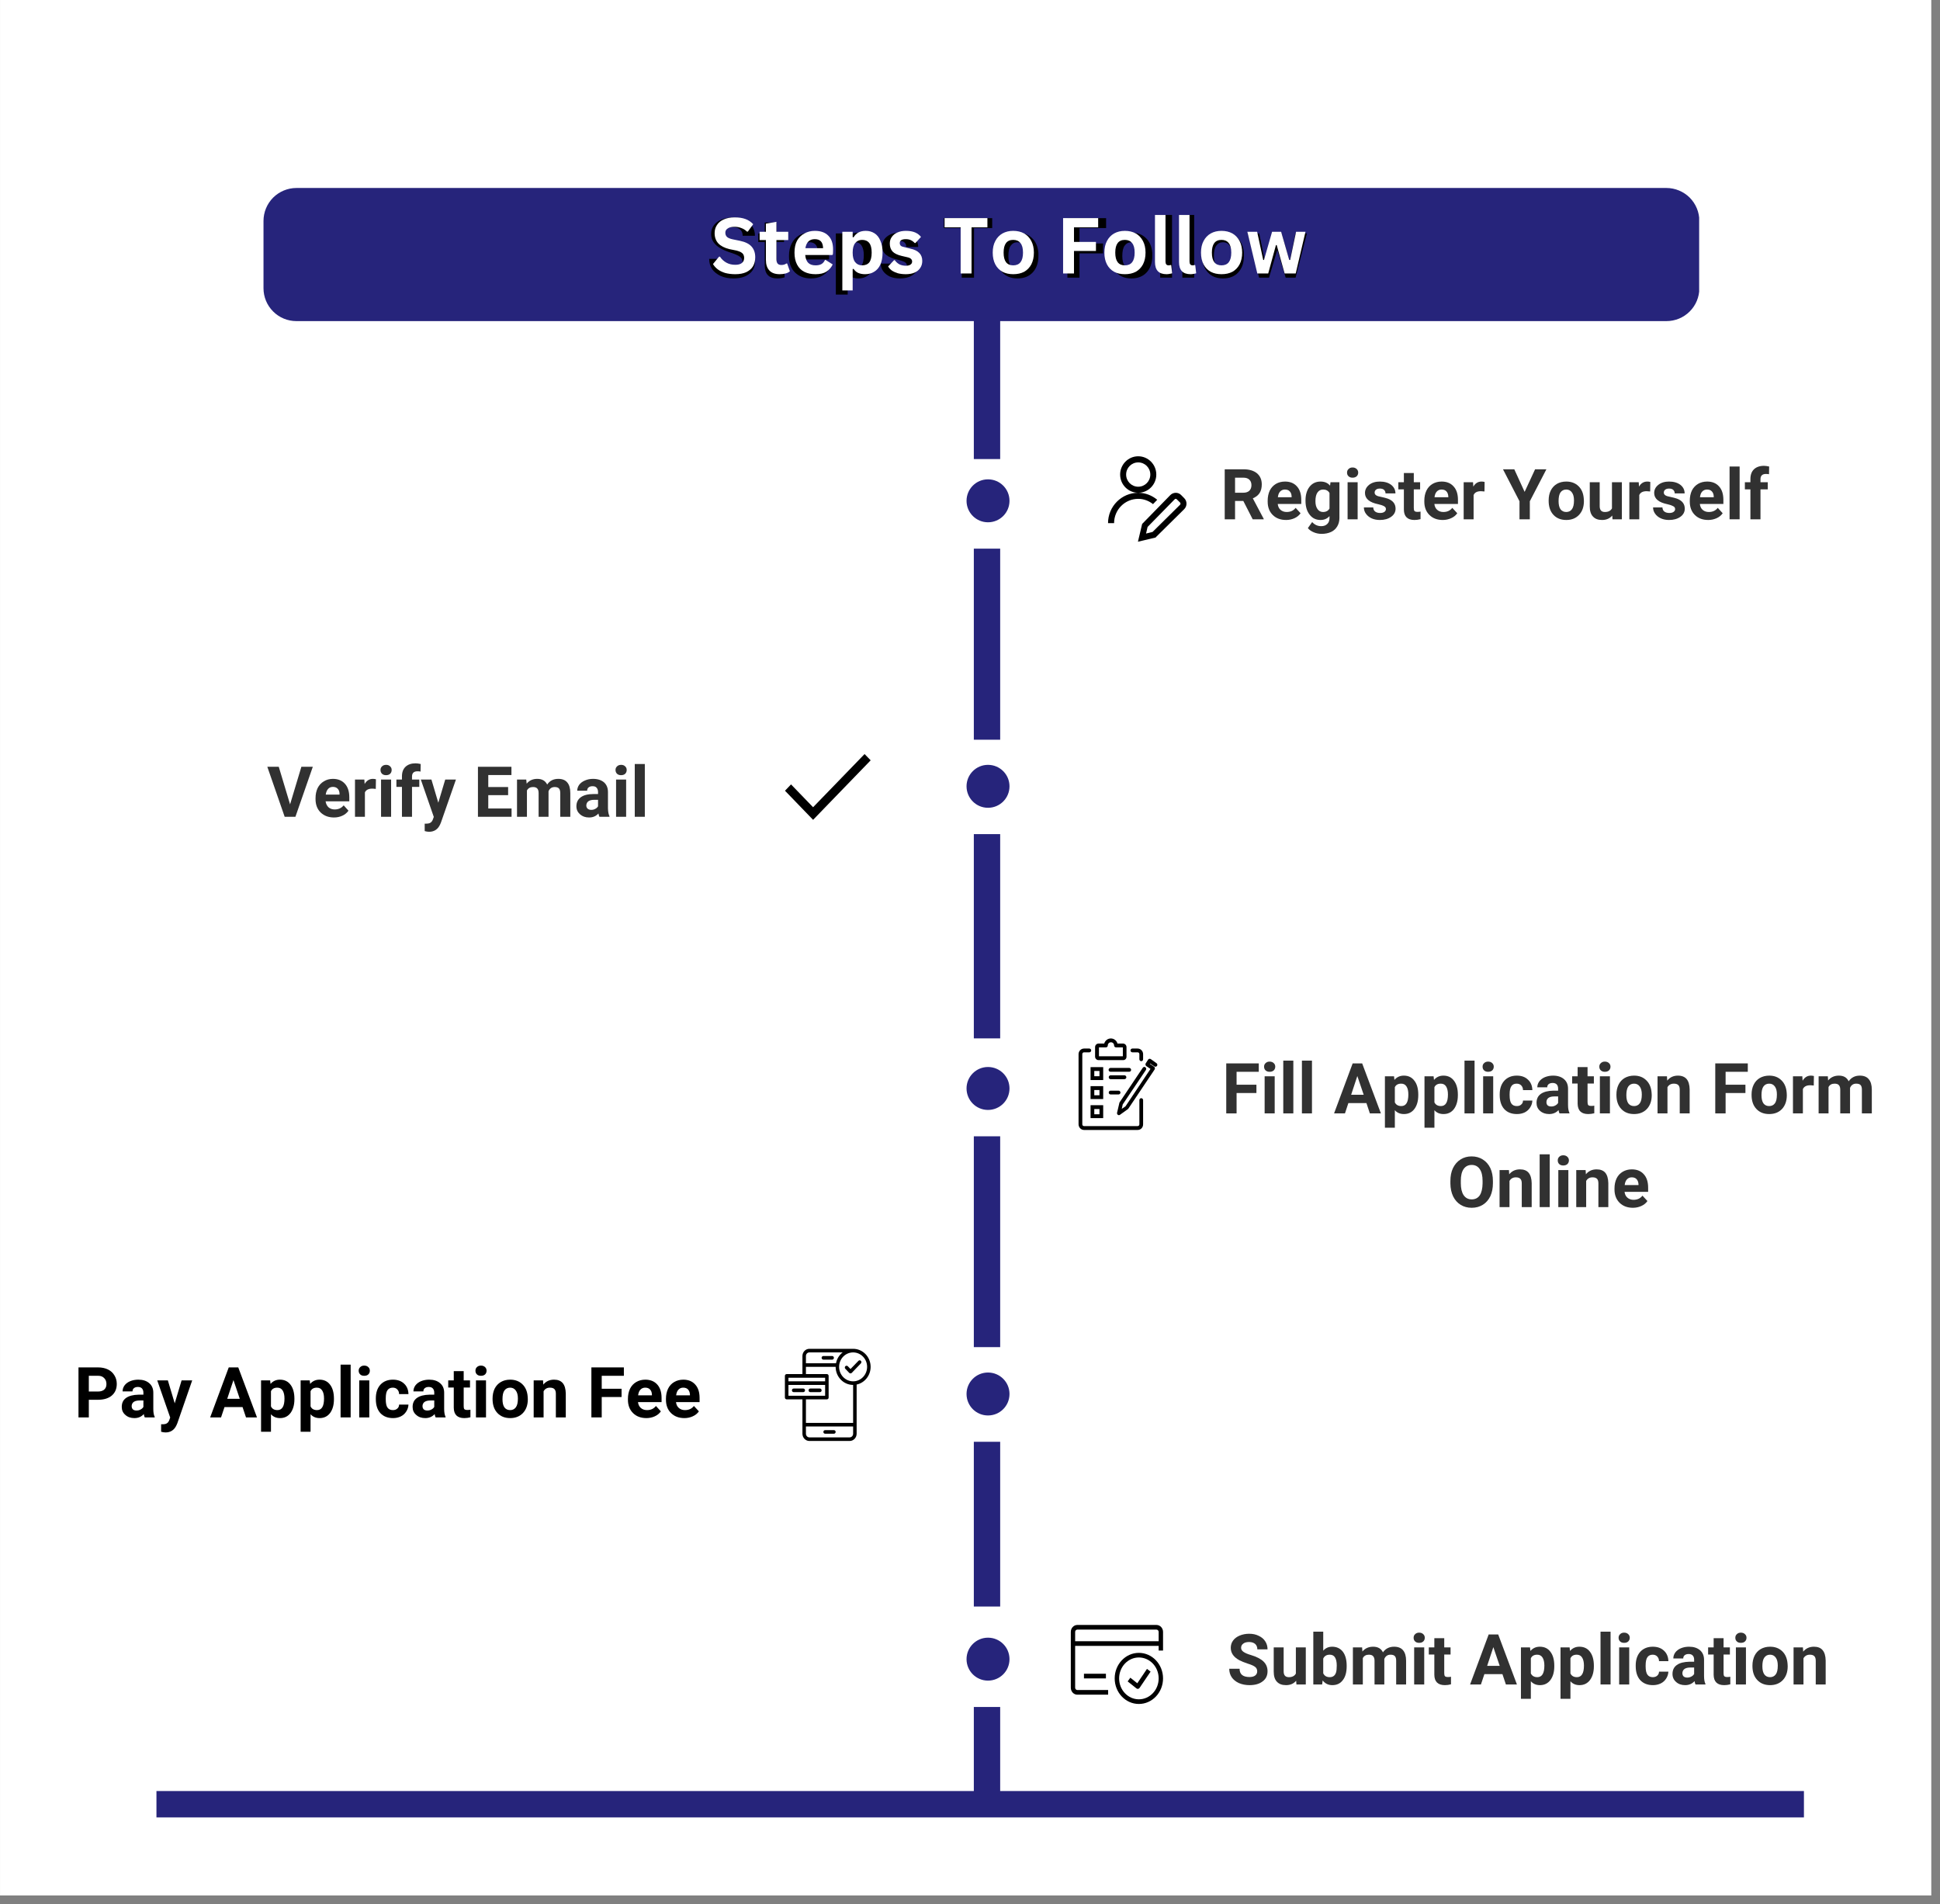 <svg xmlns="http://www.w3.org/2000/svg" xmlns:xlink="http://www.w3.org/1999/xlink" width="219" zoomAndPan="magnify" viewBox="0 0 164.25 161.25" height="215" preserveAspectRatio="xMidYMid meet" version="1.0"><rect x="0" y="0" width="164.25" height="161.25" fill="#808080" stroke="none"/><defs><g/><clipPath id="b4fcd8624d"><path d="M 0.008 0 L 163.496 0 L 163.496 160.504 L 0.008 160.504 Z M 0.008 0 " clip-rule="nonzero"/></clipPath><clipPath id="5b1ab5a2be"><path d="M 0.289 0 L 163.125 0 L 163.125 160.039 L 0.289 160.039 Z M 0.289 0 " clip-rule="nonzero"/></clipPath><clipPath id="762920a368"><path d="M 22.309 15.918 L 143.902 15.918 L 143.902 27.191 L 22.309 27.191 Z M 22.309 15.918 " clip-rule="nonzero"/></clipPath><clipPath id="d562c38968"><path d="M 25.098 15.918 L 141.086 15.918 C 141.824 15.918 142.535 16.215 143.059 16.734 C 143.582 17.262 143.875 17.969 143.875 18.711 L 143.875 24.406 C 143.875 25.145 143.582 25.855 143.059 26.375 C 142.535 26.902 141.824 27.191 141.086 27.191 L 25.098 27.191 C 24.359 27.191 23.648 26.902 23.125 26.375 C 22.602 25.855 22.309 25.145 22.309 24.406 L 22.309 18.711 C 22.309 17.969 22.602 17.262 23.125 16.734 C 23.648 16.215 24.359 15.918 25.098 15.918 Z M 25.098 15.918 " clip-rule="nonzero"/></clipPath><clipPath id="64261b33f4"><path d="M 93.812 38.617 L 100.508 38.617 L 100.508 45.871 L 93.812 45.871 Z M 93.812 38.617 " clip-rule="nonzero"/></clipPath><clipPath id="974a21ff66"><path d="M 90.66 137.598 L 98.469 137.598 L 98.469 143.988 L 90.66 143.988 Z M 90.66 137.598 " clip-rule="nonzero"/></clipPath><clipPath id="3008caacc8"><path d="M 90.66 138.762 L 98.469 138.762 L 98.469 139.508 L 90.66 139.508 Z M 90.66 138.762 " clip-rule="nonzero"/></clipPath><clipPath id="8621acf093"><path d="M 94.113 139.508 L 98.469 139.508 L 98.469 144.293 L 94.113 144.293 Z M 94.113 139.508 " clip-rule="nonzero"/></clipPath><clipPath id="eca4fece0e"><path d="M 91.316 88.742 L 97 88.742 L 97 95.715 L 91.316 95.715 Z M 91.316 88.742 " clip-rule="nonzero"/></clipPath><clipPath id="b8e9e3a724"><path d="M 92.621 87.902 L 95.605 87.902 L 95.605 90 L 92.621 90 Z M 92.621 87.902 " clip-rule="nonzero"/></clipPath><clipPath id="b00a178209"><path d="M 94.113 89.488 L 98 89.488 L 98 94.715 L 94.113 94.715 Z M 94.113 89.488 " clip-rule="nonzero"/></clipPath><clipPath id="f76de41672"><path d="M 66.453 63.852 L 73.711 63.852 L 73.711 69.43 L 66.453 69.43 Z M 66.453 63.852 " clip-rule="nonzero"/></clipPath><clipPath id="83a741cf2e"><path d="M 66.453 114.211 L 73.711 114.211 L 73.711 122.023 L 66.453 122.023 Z M 66.453 114.211 " clip-rule="nonzero"/></clipPath><clipPath id="d2ab6fd9a1"><path d="M 69.48 114.211 L 70.973 114.211 L 70.973 115.617 L 69.48 115.617 Z M 69.48 114.211 " clip-rule="nonzero"/></clipPath><clipPath id="1edfac74c6"><path d="M 82.449 26.598 L 84.68 26.598 L 84.68 38.871 L 82.449 38.871 Z M 82.449 26.598 " clip-rule="nonzero"/></clipPath><clipPath id="77c9847b77"><path d="M 81.832 40.59 L 85.469 40.59 L 85.469 44.227 L 81.832 44.227 Z M 81.832 40.59 " clip-rule="nonzero"/></clipPath><clipPath id="8b6d41f7e0"><path d="M 83.648 40.59 C 82.645 40.59 81.832 41.402 81.832 42.41 C 81.832 43.414 82.645 44.227 83.648 44.227 C 84.656 44.227 85.469 43.414 85.469 42.41 C 85.469 41.402 84.656 40.59 83.648 40.59 Z M 83.648 40.59 " clip-rule="nonzero"/></clipPath><clipPath id="1926540510"><path d="M 82.449 46.457 L 84.68 46.457 L 84.68 62.637 L 82.449 62.637 Z M 82.449 46.457 " clip-rule="nonzero"/></clipPath><clipPath id="cefa24c057"><path d="M 81.832 64.766 L 85.469 64.766 L 85.469 68.402 L 81.832 68.402 Z M 81.832 64.766 " clip-rule="nonzero"/></clipPath><clipPath id="811a8da673"><path d="M 83.648 64.766 C 82.645 64.766 81.832 65.582 81.832 66.582 C 81.832 67.59 82.645 68.402 83.648 68.402 C 84.656 68.402 85.469 67.59 85.469 66.582 C 85.469 65.582 84.656 64.766 83.648 64.766 Z M 83.648 64.766 " clip-rule="nonzero"/></clipPath><clipPath id="238edfb266"><path d="M 82.449 70.633 L 84.68 70.633 L 84.68 87.93 L 82.449 87.93 Z M 82.449 70.633 " clip-rule="nonzero"/></clipPath><clipPath id="c8d8516190"><path d="M 81.832 90.352 L 85.469 90.352 L 85.469 93.988 L 81.832 93.988 Z M 81.832 90.352 " clip-rule="nonzero"/></clipPath><clipPath id="5505aa808e"><path d="M 83.648 90.352 C 82.645 90.352 81.832 91.164 81.832 92.168 C 81.832 93.172 82.645 93.988 83.648 93.988 C 84.656 93.988 85.469 93.172 85.469 92.168 C 85.469 91.164 84.656 90.352 83.648 90.352 Z M 83.648 90.352 " clip-rule="nonzero"/></clipPath><clipPath id="d9d14dd656"><path d="M 82.449 122.09 L 84.68 122.09 L 84.68 136.039 L 82.449 136.039 Z M 82.449 122.09 " clip-rule="nonzero"/></clipPath><clipPath id="11e4b26c01"><path d="M 81.832 138.676 L 85.469 138.676 L 85.469 142.312 L 81.832 142.312 Z M 81.832 138.676 " clip-rule="nonzero"/></clipPath><clipPath id="e453d3c79b"><path d="M 83.648 138.676 C 82.645 138.676 81.832 139.488 81.832 140.496 C 81.832 141.5 82.645 142.312 83.648 142.312 C 84.656 142.312 85.469 141.5 85.469 140.496 C 85.469 139.488 84.656 138.676 83.648 138.676 Z M 83.648 138.676 " clip-rule="nonzero"/></clipPath><clipPath id="061174d76b"><path d="M 82.449 96.219 L 84.68 96.219 L 84.68 114.074 L 82.449 114.074 Z M 82.449 96.219 " clip-rule="nonzero"/></clipPath><clipPath id="efec806dc9"><path d="M 81.832 116.223 L 85.469 116.223 L 85.469 119.859 L 81.832 119.859 Z M 81.832 116.223 " clip-rule="nonzero"/></clipPath><clipPath id="d2bf026026"><path d="M 83.648 116.223 C 82.645 116.223 81.832 117.035 81.832 118.039 C 81.832 119.047 82.645 119.859 83.648 119.859 C 84.656 119.859 85.469 119.047 85.469 118.039 C 85.469 117.035 84.656 116.223 83.648 116.223 Z M 83.648 116.223 " clip-rule="nonzero"/></clipPath><clipPath id="79029fc30b"><path d="M 82.449 144.543 L 84.68 144.543 L 84.68 151.797 L 82.449 151.797 Z M 82.449 144.543 " clip-rule="nonzero"/></clipPath><clipPath id="9556878d32"><path d="M 13.246 151.66 L 152.73 151.66 L 152.73 153.895 L 13.246 153.895 Z M 13.246 151.66 " clip-rule="nonzero"/></clipPath></defs><g clip-path="url(#b4fcd8624d)"><path fill="#ffffff" d="M 0.008 0 L 163.496 0 L 163.496 160.504 L 0.008 160.504 Z M 0.008 0 " fill-opacity="1" fill-rule="nonzero"/><path fill="#ffffff" d="M 0.008 0 L 163.496 0 L 163.496 160.504 L 0.008 160.504 Z M 0.008 0 " fill-opacity="1" fill-rule="nonzero"/></g><g clip-path="url(#5b1ab5a2be)"><path fill="#ffffff" d="M 0.289 -0.094 L 163.211 -0.094 L 163.211 160.039 L 0.289 160.039 Z M 0.289 -0.094 " fill-opacity="1" fill-rule="nonzero"/><path fill="#ffffff" d="M 0.289 -0.094 L 163.211 -0.094 L 163.211 160.039 L 0.289 160.039 Z M 0.289 -0.094 " fill-opacity="1" fill-rule="nonzero"/></g><g clip-path="url(#762920a368)"><g clip-path="url(#d562c38968)"><path fill="#26247b" d="M 22.309 15.918 L 143.859 15.918 L 143.859 27.191 L 22.309 27.191 Z M 22.309 15.918 " fill-opacity="1" fill-rule="nonzero"/></g></g><g clip-path="url(#64261b33f4)"><path fill="#000000" d="M 96.367 38.637 C 95.523 38.637 94.836 39.332 94.836 40.184 C 94.836 41.035 95.523 41.727 96.367 41.727 C 97.211 41.727 97.898 41.035 97.898 40.184 C 97.898 39.332 97.211 38.637 96.367 38.637 Z M 96.367 41.727 C 94.957 41.727 93.812 42.883 93.812 44.301 L 94.324 44.301 C 94.324 43.164 95.238 42.242 96.367 42.242 C 96.844 42.242 97.273 42.414 97.621 42.688 L 97.977 42.32 C 97.539 41.957 96.98 41.727 96.367 41.727 Z M 96.367 39.156 C 96.934 39.156 97.391 39.613 97.391 40.184 C 97.391 40.754 96.934 41.215 96.367 41.215 C 95.801 41.215 95.344 40.754 95.344 40.184 C 95.344 39.613 95.801 39.156 96.367 39.156 Z M 99.539 41.73 C 99.371 41.734 99.207 41.797 99.082 41.926 L 96.699 44.367 L 96.344 45.871 L 97.84 45.516 L 97.887 45.461 L 100.262 43.113 C 100.516 42.859 100.52 42.441 100.266 42.188 L 100 41.918 C 99.875 41.789 99.703 41.727 99.539 41.73 Z M 99.543 42.238 C 99.574 42.238 99.609 42.254 99.637 42.285 L 99.906 42.551 C 99.961 42.609 99.961 42.688 99.906 42.746 L 97.582 45.043 L 97.031 45.18 L 97.16 44.621 L 99.449 42.285 C 99.473 42.254 99.508 42.238 99.543 42.238 Z M 99.543 42.238 " fill-opacity="1" fill-rule="nonzero"/></g><g clip-path="url(#974a21ff66)"><path fill="#000000" d="M 90.66 138.188 C 90.66 137.863 90.906 137.598 91.215 137.598 L 97.91 137.598 C 98.219 137.598 98.469 137.863 98.469 138.188 L 98.469 139.766 L 98.098 139.766 L 98.098 138.188 C 98.098 138.078 98.012 137.992 97.91 137.992 L 91.215 137.992 C 91.113 137.992 91.027 138.078 91.027 138.188 L 91.027 142.914 C 91.027 143.02 91.113 143.109 91.215 143.109 L 93.82 143.109 L 93.82 143.504 L 91.215 143.504 C 90.906 143.504 90.66 143.238 90.66 142.914 Z M 90.66 138.188 " fill-opacity="1" fill-rule="evenodd"/></g><g clip-path="url(#3008caacc8)"><path fill="#000000" d="M 90.844 138.977 L 98.281 138.977 L 98.281 139.371 L 90.844 139.371 Z M 90.844 138.977 " fill-opacity="1" fill-rule="evenodd"/></g><path fill="#000000" d="M 91.773 141.73 L 93.633 141.73 L 93.633 142.125 L 91.773 142.125 Z M 91.773 141.73 " fill-opacity="1" fill-rule="evenodd"/><g clip-path="url(#8621acf093)"><path fill="#000000" d="M 96.422 140.352 C 95.5 140.352 94.75 141.145 94.75 142.125 C 94.75 143.102 95.5 143.895 96.422 143.895 C 97.348 143.895 98.098 143.102 98.098 142.125 C 98.098 141.145 97.348 140.352 96.422 140.352 Z M 94.375 142.125 C 94.375 140.93 95.293 139.961 96.422 139.961 C 97.551 139.961 98.469 140.93 98.469 142.125 C 98.469 143.32 97.551 144.289 96.422 144.289 C 95.293 144.289 94.375 143.32 94.375 142.125 Z M 94.375 142.125 " fill-opacity="1" fill-rule="evenodd"/></g><path fill="#000000" d="M 96.289 142.535 L 97.109 141.32 L 97.414 141.551 L 96.48 142.93 C 96.453 142.973 96.41 143 96.359 143.008 C 96.309 143.016 96.258 143.004 96.219 142.973 L 95.473 142.379 L 95.699 142.066 Z M 96.289 142.535 " fill-opacity="1" fill-rule="evenodd"/><g clip-path="url(#eca4fece0e)"><path fill="#000000" d="M 96.316 95.684 L 91.781 95.684 C 91.527 95.684 91.316 95.465 91.316 95.207 L 91.316 89.262 C 91.316 89.004 91.527 88.789 91.781 88.789 L 92.227 88.789 C 92.312 88.789 92.387 88.863 92.387 88.949 C 92.387 89.035 92.312 89.109 92.227 89.109 L 91.781 89.109 C 91.695 89.109 91.633 89.176 91.633 89.262 L 91.633 95.207 C 91.633 95.293 91.695 95.355 91.781 95.355 L 96.316 95.355 C 96.402 95.355 96.465 95.293 96.465 95.207 L 96.465 93.152 C 96.465 93.066 96.539 92.992 96.621 92.992 C 96.707 92.992 96.781 93.066 96.781 93.152 L 96.781 95.207 C 96.781 95.477 96.582 95.684 96.316 95.684 Z M 96.316 95.684 " fill-opacity="1" fill-rule="nonzero"/></g><path fill="#000000" d="M 96.621 89.859 C 96.539 89.859 96.465 89.781 96.465 89.695 L 96.465 89.262 C 96.465 89.176 96.402 89.109 96.316 89.109 L 95.871 89.109 C 95.785 89.109 95.711 89.035 95.711 88.949 C 95.711 88.863 95.785 88.789 95.871 88.789 L 96.316 88.789 C 96.57 88.789 96.781 89.004 96.781 89.262 L 96.781 89.695 C 96.781 89.781 96.719 89.859 96.621 89.859 Z M 96.621 89.859 " fill-opacity="1" fill-rule="nonzero"/><g clip-path="url(#b8e9e3a724)"><path fill="#000000" d="M 95.09 89.77 L 93.012 89.77 C 92.852 89.77 92.715 89.641 92.715 89.469 L 92.715 88.668 C 92.715 88.508 92.84 88.367 93.012 88.367 L 93.488 88.367 C 93.562 88.117 93.785 87.934 94.051 87.934 C 94.312 87.934 94.547 88.117 94.609 88.367 L 95.078 88.367 C 95.238 88.367 95.375 88.496 95.375 88.668 L 95.375 89.469 C 95.383 89.641 95.258 89.77 95.09 89.77 Z M 93.043 89.445 L 95.066 89.445 L 95.066 88.691 L 94.484 88.691 C 94.398 88.691 94.324 88.613 94.324 88.527 C 94.324 88.375 94.207 88.258 94.059 88.258 C 93.91 88.258 93.793 88.375 93.793 88.527 C 93.793 88.613 93.719 88.691 93.637 88.691 L 93.043 88.691 Z M 93.043 89.445 " fill-opacity="1" fill-rule="nonzero"/></g><path fill="#000000" d="M 93.402 93.066 L 92.332 93.066 L 92.332 91.973 L 93.402 91.973 Z M 92.648 92.746 L 93.086 92.746 L 93.086 92.301 L 92.648 92.301 Z M 92.648 92.746 " fill-opacity="1" fill-rule="nonzero"/><path fill="#000000" d="M 94.707 92.676 L 94.027 92.676 C 93.941 92.676 93.871 92.602 93.871 92.516 C 93.871 92.43 93.941 92.355 94.027 92.355 L 94.707 92.355 C 94.789 92.355 94.863 92.43 94.863 92.516 C 94.863 92.602 94.789 92.676 94.707 92.676 Z M 94.707 92.676 " fill-opacity="1" fill-rule="nonzero"/><path fill="#000000" d="M 93.402 94.68 L 92.332 94.68 L 92.332 93.586 L 93.402 93.586 Z M 92.648 94.355 L 93.086 94.355 L 93.086 93.91 L 92.648 93.91 Z M 92.648 94.355 " fill-opacity="1" fill-rule="nonzero"/><path fill="#000000" d="M 93.402 91.457 L 92.332 91.457 L 92.332 90.363 L 93.402 90.363 Z M 92.648 91.133 L 93.086 91.133 L 93.086 90.688 L 92.648 90.688 Z M 92.648 91.133 " fill-opacity="1" fill-rule="nonzero"/><path fill="#000000" d="M 95.605 90.754 L 94.02 90.754 C 93.934 90.754 93.859 90.68 93.859 90.594 C 93.859 90.504 93.934 90.43 94.02 90.43 L 95.605 90.43 C 95.691 90.43 95.766 90.504 95.766 90.594 C 95.766 90.68 95.699 90.754 95.605 90.754 Z M 95.605 90.754 " fill-opacity="1" fill-rule="nonzero"/><path fill="#000000" d="M 95.191 91.383 L 94.027 91.383 C 93.941 91.383 93.871 91.309 93.871 91.219 C 93.871 91.133 93.941 91.055 94.027 91.055 L 95.203 91.055 C 95.289 91.055 95.363 91.133 95.363 91.219 C 95.363 91.309 95.289 91.383 95.191 91.383 Z M 95.191 91.383 " fill-opacity="1" fill-rule="nonzero"/><g clip-path="url(#b00a178209)"><path fill="#000000" d="M 94.727 94.43 C 94.695 94.43 94.664 94.418 94.641 94.398 C 94.59 94.363 94.559 94.285 94.578 94.223 L 94.77 93.402 C 94.77 93.379 94.777 93.359 94.789 93.348 L 96.75 90.422 C 96.805 90.344 96.898 90.32 96.973 90.375 C 97.047 90.43 97.066 90.527 97.016 90.605 L 95.055 93.52 L 94.973 93.898 L 95.289 93.684 L 97.406 90.516 L 97.047 90.27 C 97.016 90.246 96.984 90.203 96.984 90.16 C 96.973 90.117 96.984 90.074 97.004 90.043 L 97.207 89.727 C 97.258 89.652 97.355 89.629 97.43 89.684 L 97.918 90.031 C 97.988 90.086 98.012 90.18 97.957 90.258 C 97.906 90.332 97.809 90.352 97.734 90.301 L 97.375 90.055 L 97.355 90.086 L 97.715 90.332 C 97.746 90.352 97.777 90.398 97.777 90.441 C 97.789 90.484 97.777 90.527 97.758 90.559 L 95.531 93.879 C 95.523 93.898 95.512 93.91 95.492 93.918 L 94.812 94.406 C 94.789 94.418 94.758 94.43 94.727 94.43 Z M 94.727 94.43 " fill-opacity="1" fill-rule="nonzero"/></g><g clip-path="url(#f76de41672)"><path fill="#000000" d="M 68.84 69.422 L 66.461 66.957 L 66.973 66.422 L 68.84 68.355 L 73.199 63.852 L 73.715 64.383 Z M 68.84 69.422 " fill-opacity="1" fill-rule="nonzero"/></g><path fill="#000000" d="M 68.602 117.883 L 69.418 117.883 C 69.5 117.883 69.562 117.816 69.562 117.734 C 69.562 117.648 69.5 117.578 69.418 117.578 L 68.602 117.578 C 68.52 117.578 68.457 117.648 68.457 117.734 C 68.457 117.816 68.52 117.883 68.602 117.883 Z M 68.602 117.883 " fill-opacity="1" fill-rule="nonzero"/><path fill="#000000" d="M 68.156 117.734 C 68.156 117.648 68.09 117.578 68.008 117.578 L 67.195 117.578 C 67.113 117.578 67.047 117.648 67.047 117.734 C 67.047 117.816 67.113 117.883 67.195 117.883 L 68.008 117.883 C 68.09 117.883 68.156 117.816 68.156 117.734 Z M 68.156 117.734 " fill-opacity="1" fill-rule="nonzero"/><g clip-path="url(#83a741cf2e)"><path fill="#000000" d="M 73.711 115.742 C 73.711 114.898 73.047 114.215 72.23 114.215 C 72.148 114.215 68.664 114.215 68.527 114.215 C 68.203 114.215 67.938 114.488 67.938 114.824 L 67.938 116.355 L 66.605 116.355 C 66.523 116.355 66.453 116.422 66.453 116.508 L 66.453 118.344 C 66.453 118.43 66.523 118.496 66.605 118.496 L 67.938 118.496 L 67.938 121.406 C 67.938 121.742 68.203 122.02 68.527 122.02 L 71.934 122.02 C 72.262 122.02 72.527 121.742 72.527 121.406 L 72.527 117.242 C 73.199 117.102 73.711 116.48 73.711 115.742 Z M 68.527 114.52 L 71.344 114.52 C 71.055 114.738 70.852 115.062 70.781 115.438 L 68.234 115.438 L 68.234 114.824 C 68.234 114.656 68.363 114.52 68.527 114.52 Z M 69.859 116.664 L 69.859 116.969 L 66.754 116.969 L 66.754 116.664 Z M 66.754 117.273 L 69.859 117.273 L 69.859 118.191 L 66.754 118.191 Z M 71.934 121.715 L 68.527 121.715 C 68.363 121.715 68.234 121.574 68.234 121.406 L 68.234 120.793 L 72.23 120.793 L 72.23 121.406 C 72.23 121.574 72.098 121.715 71.934 121.715 Z M 72.23 120.488 L 68.234 120.488 L 68.234 118.496 L 70.008 118.496 C 70.09 118.496 70.156 118.43 70.156 118.344 L 70.156 116.508 C 70.156 116.422 70.09 116.355 70.008 116.355 L 68.234 116.355 L 68.234 115.742 L 70.75 115.742 C 70.75 116.586 71.414 117.273 72.23 117.273 Z M 72.23 116.969 C 71.574 116.969 71.043 116.418 71.043 115.742 C 71.043 115.066 71.574 114.52 72.23 114.52 C 72.883 114.52 73.414 115.066 73.414 115.742 C 73.414 116.418 72.883 116.969 72.23 116.969 Z M 72.23 116.969 " fill-opacity="1" fill-rule="nonzero"/></g><path fill="#000000" d="M 72.68 115.234 L 72.008 115.926 L 71.781 115.691 C 71.723 115.633 71.629 115.633 71.57 115.691 C 71.512 115.754 71.512 115.848 71.57 115.906 L 71.902 116.254 C 71.961 116.312 72.055 116.312 72.113 116.254 L 72.887 115.449 C 72.945 115.387 72.945 115.293 72.887 115.234 C 72.832 115.172 72.734 115.172 72.68 115.234 Z M 72.68 115.234 " fill-opacity="1" fill-rule="nonzero"/><path fill="#000000" d="M 70.602 121.102 L 69.859 121.102 C 69.777 121.102 69.711 121.168 69.711 121.254 C 69.711 121.336 69.777 121.406 69.859 121.406 L 70.602 121.406 C 70.684 121.406 70.75 121.336 70.75 121.254 C 70.75 121.168 70.684 121.102 70.602 121.102 Z M 70.602 121.102 " fill-opacity="1" fill-rule="nonzero"/><g clip-path="url(#d2ab6fd9a1)"><path fill="#000000" d="M 69.711 115.133 L 70.453 115.133 C 70.535 115.133 70.602 115.062 70.602 114.977 C 70.602 114.891 70.535 114.824 70.453 114.824 L 69.711 114.824 C 69.629 114.824 69.562 114.891 69.562 114.977 C 69.562 115.062 69.629 115.133 69.711 115.133 Z M 69.711 115.133 " fill-opacity="1" fill-rule="nonzero"/></g><path fill="#313131" d="M 106.441 141.527 C 106.441 141.367 106.383 141.242 106.27 141.156 C 106.156 141.062 105.953 140.969 105.648 140.875 C 105.348 140.777 105.105 140.676 104.926 140.582 C 104.441 140.32 104.203 139.973 104.203 139.535 C 104.203 139.301 104.266 139.098 104.402 138.914 C 104.531 138.738 104.719 138.598 104.961 138.496 C 105.199 138.398 105.469 138.344 105.766 138.344 C 106.07 138.344 106.34 138.402 106.57 138.52 C 106.809 138.629 106.996 138.785 107.121 138.984 C 107.25 139.18 107.316 139.406 107.316 139.664 L 106.453 139.664 C 106.453 139.469 106.391 139.32 106.27 139.207 C 106.145 139.102 105.969 139.043 105.754 139.043 C 105.535 139.043 105.371 139.09 105.254 139.184 C 105.137 139.273 105.078 139.387 105.078 139.535 C 105.078 139.676 105.148 139.789 105.289 139.883 C 105.43 139.977 105.629 140.066 105.895 140.141 C 106.391 140.289 106.754 140.477 106.98 140.699 C 107.203 140.918 107.316 141.191 107.316 141.516 C 107.316 141.883 107.18 142.172 106.898 142.379 C 106.625 142.59 106.258 142.695 105.789 142.695 C 105.465 142.695 105.164 142.637 104.891 142.52 C 104.625 142.398 104.426 142.234 104.285 142.031 C 104.145 141.82 104.074 141.582 104.074 141.309 L 104.949 141.309 C 104.949 141.773 105.23 142.008 105.789 142.008 C 106 142.008 106.156 141.965 106.27 141.879 C 106.383 141.793 106.441 141.676 106.441 141.527 Z M 106.441 141.527 " fill-opacity="1" fill-rule="nonzero"/><path fill="#313131" d="M 109.738 142.32 C 109.531 142.574 109.242 142.695 108.875 142.695 C 108.543 142.695 108.285 142.598 108.105 142.402 C 107.926 142.211 107.84 141.926 107.84 141.551 L 107.84 139.5 L 108.68 139.5 L 108.68 141.527 C 108.68 141.855 108.824 142.02 109.121 142.02 C 109.406 142.02 109.605 141.918 109.715 141.715 L 109.715 139.5 L 110.555 139.5 L 110.555 142.637 L 109.762 142.637 Z M 109.738 142.32 " fill-opacity="1" fill-rule="nonzero"/><path fill="#313131" d="M 114.016 141.098 C 114.016 141.605 113.906 141.996 113.688 142.273 C 113.48 142.555 113.18 142.695 112.801 142.695 C 112.457 142.695 112.188 142.562 111.984 142.297 L 111.938 142.637 L 111.191 142.637 L 111.191 138.168 L 112.031 138.168 L 112.031 139.777 C 112.227 139.555 112.477 139.441 112.789 139.441 C 113.168 139.441 113.469 139.582 113.688 139.859 C 113.906 140.141 114.016 140.539 114.016 141.051 Z M 113.176 141.039 C 113.176 140.723 113.121 140.488 113.023 140.34 C 112.93 140.191 112.781 140.117 112.582 140.117 C 112.316 140.117 112.133 140.227 112.031 140.445 L 112.031 141.691 C 112.133 141.91 112.316 142.02 112.582 142.02 C 112.852 142.02 113.031 141.887 113.117 141.621 C 113.156 141.492 113.176 141.297 113.176 141.039 Z M 113.176 141.039 " fill-opacity="1" fill-rule="nonzero"/><path fill="#313131" d="M 115.324 139.5 L 115.348 139.848 C 115.574 139.578 115.875 139.441 116.258 139.441 C 116.66 139.441 116.938 139.602 117.086 139.918 C 117.309 139.602 117.625 139.441 118.031 139.441 C 118.371 139.441 118.625 139.543 118.789 139.742 C 118.957 139.941 119.047 140.234 119.047 140.629 L 119.047 142.637 L 118.207 142.637 L 118.207 140.629 C 118.207 140.453 118.172 140.324 118.102 140.246 C 118.031 140.16 117.906 140.117 117.727 140.117 C 117.477 140.117 117.301 140.238 117.203 140.48 L 117.203 142.637 L 116.375 142.637 L 116.375 140.629 C 116.375 140.453 116.332 140.324 116.258 140.246 C 116.188 140.16 116.066 140.117 115.895 140.117 C 115.652 140.117 115.48 140.215 115.383 140.41 L 115.383 142.637 L 114.543 142.637 L 114.543 139.5 Z M 115.324 139.5 " fill-opacity="1" fill-rule="nonzero"/><path fill="#313131" d="M 120.582 142.637 L 119.73 142.637 L 119.73 139.5 L 120.582 139.5 Z M 119.684 138.684 C 119.684 138.559 119.723 138.457 119.812 138.379 C 119.895 138.293 120.012 138.25 120.148 138.25 C 120.297 138.25 120.414 138.293 120.5 138.379 C 120.586 138.457 120.629 138.559 120.629 138.684 C 120.629 138.809 120.586 138.914 120.5 138.996 C 120.414 139.078 120.297 139.113 120.148 139.113 C 120.012 139.113 119.895 139.078 119.812 138.996 C 119.723 138.914 119.684 138.809 119.684 138.684 Z M 119.684 138.684 " fill-opacity="1" fill-rule="nonzero"/><path fill="#313131" d="M 122.277 138.719 L 122.277 139.5 L 122.812 139.5 L 122.812 140.105 L 122.277 140.105 L 122.277 141.68 C 122.277 141.797 122.293 141.883 122.336 141.938 C 122.383 141.984 122.465 142.008 122.59 142.008 C 122.684 142.008 122.77 142 122.848 141.984 L 122.848 142.625 C 122.676 142.672 122.504 142.695 122.336 142.695 C 121.742 142.695 121.441 142.402 121.438 141.809 L 121.438 140.105 L 120.969 140.105 L 120.969 139.5 L 121.438 139.5 L 121.438 138.719 Z M 122.277 138.719 " fill-opacity="1" fill-rule="nonzero"/><path fill="#313131" d="M 127.203 141.762 L 125.676 141.762 L 125.383 142.637 L 124.465 142.637 L 126.039 138.402 L 126.844 138.402 L 128.43 142.637 L 127.496 142.637 Z M 125.91 141.062 L 126.973 141.062 L 126.434 139.477 Z M 125.91 141.062 " fill-opacity="1" fill-rule="nonzero"/><path fill="#313131" d="M 131.594 141.098 C 131.594 141.582 131.484 141.969 131.266 142.262 C 131.047 142.551 130.754 142.695 130.379 142.695 C 130.059 142.695 129.805 142.586 129.609 142.367 L 129.609 143.852 L 128.77 143.852 L 128.77 139.5 L 129.539 139.5 L 129.574 139.801 C 129.777 139.562 130.043 139.441 130.367 139.441 C 130.758 139.441 131.059 139.586 131.266 139.871 C 131.484 140.152 131.594 140.547 131.594 141.051 Z M 130.754 141.039 C 130.754 140.746 130.699 140.52 130.602 140.363 C 130.5 140.199 130.348 140.117 130.148 140.117 C 129.883 140.117 129.703 140.219 129.609 140.422 L 129.609 141.703 C 129.711 141.914 129.895 142.02 130.16 142.02 C 130.555 142.02 130.754 141.691 130.754 141.039 Z M 130.754 141.039 " fill-opacity="1" fill-rule="nonzero"/><path fill="#313131" d="M 134.945 141.098 C 134.945 141.582 134.832 141.969 134.617 142.262 C 134.398 142.551 134.105 142.695 133.73 142.695 C 133.41 142.695 133.152 142.586 132.961 142.367 L 132.961 143.852 L 132.121 143.852 L 132.121 139.5 L 132.891 139.5 L 132.926 139.801 C 133.129 139.562 133.395 139.441 133.719 139.441 C 134.105 139.441 134.406 139.586 134.617 139.871 C 134.832 140.152 134.945 140.547 134.945 141.051 Z M 134.105 141.039 C 134.105 140.746 134.051 140.52 133.953 140.363 C 133.852 140.199 133.699 140.117 133.496 140.117 C 133.23 140.117 133.055 140.219 132.961 140.422 L 132.961 141.703 C 133.059 141.914 133.242 142.02 133.508 142.02 C 133.906 142.02 134.105 141.691 134.105 141.039 Z M 134.105 141.039 " fill-opacity="1" fill-rule="nonzero"/><path fill="#313131" d="M 135.508 138.168 L 136.359 138.168 L 136.359 142.637 L 135.508 142.637 Z M 135.508 138.168 " fill-opacity="1" fill-rule="nonzero"/><path fill="#313131" d="M 137.938 142.637 L 137.086 142.637 L 137.086 139.5 L 137.938 139.5 Z M 137.039 138.684 C 137.039 138.559 137.078 138.457 137.168 138.379 C 137.25 138.293 137.363 138.25 137.504 138.25 C 137.652 138.25 137.766 138.293 137.855 138.379 C 137.938 138.457 137.984 138.559 137.984 138.684 C 137.984 138.809 137.938 138.914 137.855 138.996 C 137.766 139.078 137.652 139.113 137.504 139.113 C 137.363 139.113 137.25 139.078 137.168 138.996 C 137.078 138.914 137.039 138.809 137.039 138.684 Z M 137.039 138.684 " fill-opacity="1" fill-rule="nonzero"/><path fill="#313131" d="M 139.934 142.02 C 140.09 142.02 140.215 141.977 140.309 141.891 C 140.406 141.805 140.461 141.691 140.461 141.551 L 141.254 141.551 C 141.242 141.762 141.184 141.957 141.066 142.137 C 140.953 142.316 140.801 142.457 140.598 142.555 C 140.402 142.648 140.184 142.695 139.945 142.695 C 139.492 142.695 139.137 142.555 138.871 142.273 C 138.617 141.988 138.488 141.594 138.488 141.086 L 138.488 141.027 C 138.488 140.547 138.617 140.16 138.871 139.871 C 139.137 139.586 139.492 139.441 139.934 139.441 C 140.332 139.441 140.645 139.555 140.879 139.777 C 141.117 139.996 141.242 140.293 141.254 140.664 L 140.461 140.664 C 140.461 140.504 140.406 140.371 140.309 140.27 C 140.215 140.168 140.086 140.117 139.922 140.117 C 139.727 140.117 139.578 140.188 139.48 140.328 C 139.379 140.469 139.328 140.699 139.328 141.027 L 139.328 141.109 C 139.328 141.434 139.379 141.668 139.48 141.809 C 139.578 141.949 139.73 142.02 139.934 142.02 Z M 139.934 142.02 " fill-opacity="1" fill-rule="nonzero"/><path fill="#313131" d="M 143.551 142.637 C 143.512 142.562 143.484 142.469 143.469 142.355 C 143.258 142.586 142.992 142.695 142.676 142.695 C 142.363 142.695 142.109 142.609 141.906 142.426 C 141.703 142.25 141.602 142.023 141.602 141.75 C 141.602 141.418 141.723 141.164 141.965 140.992 C 142.211 140.812 142.57 140.723 143.039 140.711 L 143.434 140.711 L 143.434 140.539 C 143.434 140.391 143.395 140.273 143.316 140.188 C 143.238 140.102 143.121 140.059 142.969 140.059 C 142.828 140.059 142.715 140.094 142.629 140.164 C 142.551 140.227 142.512 140.316 142.512 140.434 L 141.672 140.434 C 141.672 140.254 141.727 140.09 141.836 139.93 C 141.953 139.777 142.109 139.656 142.316 139.57 C 142.523 139.484 142.754 139.441 143.004 139.441 C 143.391 139.441 143.695 139.539 143.926 139.734 C 144.156 139.93 144.273 140.199 144.273 140.551 L 144.273 141.914 C 144.273 142.211 144.312 142.438 144.391 142.59 L 144.391 142.637 Z M 142.852 142.055 C 142.973 142.055 143.086 142.027 143.188 141.973 C 143.297 141.918 143.379 141.844 143.434 141.75 L 143.434 141.203 L 143.121 141.203 C 142.699 141.203 142.473 141.352 142.441 141.645 L 142.441 141.691 C 142.441 141.805 142.477 141.891 142.547 141.961 C 142.625 142.023 142.727 142.055 142.852 142.055 Z M 142.852 142.055 " fill-opacity="1" fill-rule="nonzero"/><path fill="#313131" d="M 145.926 138.719 L 145.926 139.5 L 146.461 139.5 L 146.461 140.105 L 145.926 140.105 L 145.926 141.68 C 145.926 141.797 145.941 141.883 145.984 141.938 C 146.031 141.984 146.113 142.008 146.242 142.008 C 146.332 142.008 146.418 142 146.496 141.984 L 146.496 142.625 C 146.324 142.672 146.152 142.695 145.984 142.695 C 145.391 142.695 145.09 142.402 145.086 141.809 L 145.086 140.105 L 144.617 140.105 L 144.617 139.5 L 145.086 139.5 L 145.086 138.719 Z M 145.926 138.719 " fill-opacity="1" fill-rule="nonzero"/><path fill="#313131" d="M 147.82 142.637 L 146.969 142.637 L 146.969 139.5 L 147.82 139.5 Z M 146.922 138.684 C 146.922 138.559 146.961 138.457 147.051 138.379 C 147.133 138.293 147.25 138.25 147.387 138.25 C 147.535 138.25 147.652 138.293 147.738 138.379 C 147.824 138.457 147.867 138.559 147.867 138.684 C 147.867 138.809 147.824 138.914 147.738 138.996 C 147.652 139.078 147.535 139.113 147.387 139.113 C 147.25 139.113 147.133 139.078 147.051 138.996 C 146.961 138.914 146.922 138.809 146.922 138.684 Z M 146.922 138.684 " fill-opacity="1" fill-rule="nonzero"/><path fill="#313131" d="M 148.371 141.039 C 148.371 140.73 148.43 140.453 148.547 140.211 C 148.668 139.961 148.844 139.773 149.07 139.641 C 149.297 139.508 149.562 139.441 149.863 139.441 C 150.285 139.441 150.625 139.57 150.891 139.824 C 151.16 140.082 151.312 140.438 151.344 140.887 L 151.355 141.098 C 151.355 141.582 151.219 141.969 150.949 142.262 C 150.676 142.551 150.312 142.695 149.863 142.695 C 149.414 142.695 149.051 142.551 148.781 142.262 C 148.504 141.969 148.371 141.574 148.371 141.074 Z M 149.211 141.098 C 149.211 141.395 149.262 141.621 149.375 141.785 C 149.492 141.941 149.652 142.02 149.863 142.02 C 150.066 142.02 150.227 141.941 150.344 141.785 C 150.461 141.633 150.516 141.383 150.516 141.039 C 150.516 140.746 150.461 140.52 150.344 140.363 C 150.227 140.199 150.066 140.117 149.863 140.117 C 149.652 140.117 149.492 140.199 149.375 140.363 C 149.262 140.52 149.211 140.766 149.211 141.098 Z M 149.211 141.098 " fill-opacity="1" fill-rule="nonzero"/><path fill="#313131" d="M 152.645 139.5 L 152.668 139.859 C 152.895 139.582 153.195 139.441 153.578 139.441 C 153.906 139.441 154.152 139.539 154.312 139.734 C 154.477 139.93 154.562 140.219 154.57 140.605 L 154.57 142.637 L 153.73 142.637 L 153.73 140.629 C 153.73 140.453 153.691 140.324 153.613 140.246 C 153.535 140.16 153.406 140.117 153.23 140.117 C 152.988 140.117 152.809 140.219 152.691 140.422 L 152.691 142.637 L 151.852 142.637 L 151.852 139.5 Z M 152.645 139.5 " fill-opacity="1" fill-rule="nonzero"/><path fill="#000000" d="M 62.867 22.191 C 62.867 22 62.797 21.852 62.656 21.75 C 62.523 21.641 62.277 21.527 61.91 21.41 C 61.551 21.293 61.27 21.176 61.059 21.059 C 60.492 20.75 60.207 20.336 60.207 19.812 C 60.207 19.539 60.281 19.301 60.43 19.09 C 60.586 18.875 60.805 18.703 61.094 18.586 C 61.379 18.473 61.703 18.414 62.062 18.414 C 62.418 18.414 62.738 18.48 63.02 18.609 C 63.305 18.734 63.527 18.918 63.684 19.16 C 63.84 19.391 63.918 19.66 63.918 19.965 L 62.879 19.965 C 62.879 19.73 62.805 19.551 62.656 19.426 C 62.508 19.297 62.301 19.23 62.039 19.23 C 61.789 19.23 61.598 19.285 61.457 19.391 C 61.316 19.504 61.246 19.645 61.246 19.812 C 61.246 19.984 61.328 20.125 61.492 20.23 C 61.656 20.344 61.895 20.441 62.215 20.535 C 62.805 20.715 63.234 20.938 63.508 21.199 C 63.781 21.465 63.918 21.793 63.918 22.18 C 63.918 22.617 63.75 22.957 63.414 23.207 C 63.09 23.457 62.645 23.578 62.086 23.578 C 61.695 23.578 61.344 23.512 61.023 23.371 C 60.703 23.223 60.457 23.027 60.289 22.785 C 60.125 22.539 60.043 22.25 60.043 21.922 L 61.094 21.922 C 61.094 22.484 61.426 22.762 62.086 22.762 C 62.336 22.762 62.523 22.715 62.656 22.613 C 62.797 22.512 62.867 22.371 62.867 22.191 Z M 62.867 22.191 " fill-opacity="1" fill-rule="nonzero"/><path fill="#000000" d="M 65.738 18.844 L 65.738 19.766 L 66.379 19.766 L 66.379 20.5 L 65.738 20.5 L 65.738 22.367 C 65.738 22.508 65.766 22.609 65.82 22.672 C 65.871 22.727 65.973 22.75 66.121 22.75 C 66.238 22.75 66.34 22.746 66.426 22.727 L 66.426 23.488 C 66.223 23.547 66.02 23.578 65.82 23.578 C 65.121 23.578 64.762 23.227 64.746 22.52 L 64.746 20.5 L 64.199 20.5 L 64.199 19.766 L 64.746 19.766 L 64.746 18.844 Z M 65.738 18.844 " fill-opacity="1" fill-rule="nonzero"/><path fill="#000000" d="M 68.656 23.578 C 68.109 23.578 67.664 23.414 67.312 23.078 C 66.969 22.738 66.801 22.285 66.801 21.727 L 66.801 21.633 C 66.801 21.258 66.875 20.926 67.023 20.629 C 67.168 20.336 67.375 20.105 67.641 19.941 C 67.902 19.777 68.207 19.695 68.551 19.695 C 69.062 19.695 69.461 19.859 69.75 20.184 C 70.047 20.508 70.195 20.965 70.195 21.562 L 70.195 21.969 L 67.816 21.969 C 67.844 22.211 67.945 22.406 68.105 22.555 C 68.27 22.703 68.473 22.773 68.727 22.773 C 69.113 22.773 69.414 22.637 69.625 22.355 L 70.125 22.902 C 69.969 23.113 69.762 23.281 69.508 23.406 C 69.254 23.523 68.973 23.578 68.656 23.578 Z M 68.551 20.512 C 68.348 20.512 68.184 20.578 68.059 20.711 C 67.945 20.844 67.863 21.035 67.828 21.281 L 69.215 21.281 L 69.215 21.199 C 69.215 20.984 69.156 20.816 69.039 20.699 C 68.922 20.578 68.762 20.512 68.551 20.512 Z M 68.551 20.512 " fill-opacity="1" fill-rule="nonzero"/><path fill="#000000" d="M 74.137 21.68 C 74.137 22.258 74.004 22.715 73.742 23.066 C 73.477 23.41 73.121 23.578 72.68 23.578 C 72.297 23.578 71.996 23.449 71.77 23.184 L 71.77 24.945 L 70.766 24.945 L 70.766 19.766 L 71.688 19.766 L 71.723 20.141 C 71.961 19.844 72.281 19.695 72.68 19.695 C 73.137 19.695 73.496 19.867 73.754 20.207 C 74.008 20.555 74.137 21.023 74.137 21.621 Z M 73.133 21.598 C 73.133 21.254 73.07 20.992 72.949 20.805 C 72.824 20.609 72.645 20.512 72.41 20.512 C 72.098 20.512 71.887 20.633 71.77 20.875 L 71.77 22.402 C 71.887 22.652 72.102 22.773 72.422 22.773 C 72.895 22.773 73.133 22.383 73.133 21.598 Z M 73.133 21.598 " fill-opacity="1" fill-rule="nonzero"/><path fill="#000000" d="M 76.781 22.473 C 76.781 22.355 76.719 22.262 76.594 22.191 C 76.469 22.121 76.273 22.059 76.012 21.992 C 75.125 21.809 74.684 21.43 74.684 20.863 C 74.684 20.535 74.816 20.262 75.09 20.035 C 75.371 19.809 75.73 19.695 76.176 19.695 C 76.648 19.695 77.027 19.809 77.305 20.035 C 77.594 20.262 77.738 20.555 77.738 20.91 L 76.734 20.91 C 76.734 20.762 76.688 20.641 76.594 20.547 C 76.508 20.453 76.363 20.406 76.164 20.406 C 76 20.406 75.871 20.449 75.777 20.523 C 75.684 20.602 75.637 20.699 75.637 20.816 C 75.637 20.926 75.688 21.012 75.789 21.082 C 75.898 21.152 76.074 21.219 76.328 21.27 C 76.574 21.316 76.785 21.371 76.957 21.434 C 77.484 21.621 77.75 21.957 77.75 22.438 C 77.75 22.781 77.602 23.055 77.305 23.266 C 77.02 23.477 76.641 23.578 76.176 23.578 C 75.863 23.578 75.582 23.523 75.336 23.418 C 75.094 23.301 74.902 23.145 74.766 22.949 C 74.629 22.758 74.566 22.547 74.566 22.32 L 75.512 22.32 C 75.516 22.5 75.582 22.637 75.695 22.727 C 75.82 22.82 75.988 22.867 76.199 22.867 C 76.387 22.867 76.527 22.832 76.629 22.762 C 76.73 22.688 76.781 22.59 76.781 22.473 Z M 76.781 22.473 " fill-opacity="1" fill-rule="nonzero"/><path fill="#000000" d="M 84.004 19.312 L 82.465 19.312 L 82.465 23.512 L 81.426 23.512 L 81.426 19.312 L 79.91 19.312 L 79.91 18.473 L 84.004 18.473 Z M 84.004 19.312 " fill-opacity="1" fill-rule="nonzero"/><path fill="#000000" d="M 84.383 21.609 C 84.383 21.234 84.453 20.906 84.594 20.617 C 84.73 20.324 84.934 20.098 85.199 19.941 C 85.469 19.777 85.785 19.695 86.145 19.695 C 86.648 19.695 87.059 19.852 87.379 20.164 C 87.699 20.473 87.875 20.895 87.918 21.422 L 87.918 21.68 C 87.918 22.258 87.758 22.715 87.438 23.066 C 87.117 23.41 86.688 23.578 86.145 23.578 C 85.605 23.578 85.18 23.41 84.859 23.066 C 84.539 22.715 84.383 22.246 84.383 21.656 Z M 85.375 21.68 C 85.375 22.039 85.438 22.309 85.57 22.496 C 85.711 22.684 85.906 22.773 86.156 22.773 C 86.395 22.773 86.582 22.684 86.715 22.496 C 86.855 22.309 86.926 22.016 86.926 21.609 C 86.926 21.258 86.855 20.992 86.715 20.805 C 86.582 20.609 86.391 20.512 86.145 20.512 C 85.902 20.512 85.711 20.609 85.57 20.805 C 85.438 20.992 85.375 21.281 85.375 21.68 Z M 85.375 21.68 " fill-opacity="1" fill-rule="nonzero"/><path fill="#000000" d="M 93.391 21.457 L 91.395 21.457 L 91.395 23.512 L 90.371 23.512 L 90.371 18.473 L 93.648 18.473 L 93.648 19.312 L 91.395 19.312 L 91.395 20.617 L 93.391 20.617 Z M 93.391 21.457 " fill-opacity="1" fill-rule="nonzero"/><path fill="#000000" d="M 94.027 21.609 C 94.027 21.234 94.098 20.906 94.234 20.617 C 94.375 20.324 94.578 20.098 94.844 19.941 C 95.113 19.777 95.43 19.695 95.789 19.695 C 96.293 19.695 96.703 19.852 97.023 20.164 C 97.344 20.473 97.52 20.895 97.559 21.422 L 97.559 21.68 C 97.559 22.258 97.398 22.715 97.082 23.066 C 96.762 23.41 96.328 23.578 95.789 23.578 C 95.25 23.578 94.824 23.41 94.504 23.066 C 94.184 22.715 94.027 22.246 94.027 21.656 Z M 95.02 21.68 C 95.02 22.039 95.082 22.309 95.215 22.496 C 95.355 22.684 95.547 22.773 95.801 22.773 C 96.039 22.773 96.227 22.684 96.359 22.496 C 96.5 22.309 96.57 22.016 96.57 21.609 C 96.57 21.258 96.5 20.992 96.359 20.805 C 96.227 20.609 96.035 20.512 95.789 20.512 C 95.547 20.512 95.355 20.609 95.215 20.805 C 95.082 20.992 95.02 21.281 95.02 21.68 Z M 95.02 21.68 " fill-opacity="1" fill-rule="nonzero"/><path fill="#000000" d="M 98.227 18.203 L 99.23 18.203 L 99.23 23.512 L 98.227 23.512 Z M 98.227 18.203 " fill-opacity="1" fill-rule="nonzero"/><path fill="#000000" d="M 100.105 18.203 L 101.105 18.203 L 101.105 23.512 L 100.105 23.512 Z M 100.105 18.203 " fill-opacity="1" fill-rule="nonzero"/><path fill="#000000" d="M 101.781 21.609 C 101.781 21.234 101.852 20.906 101.992 20.617 C 102.133 20.324 102.332 20.098 102.598 19.941 C 102.871 19.777 103.184 19.695 103.543 19.695 C 104.047 19.695 104.461 19.852 104.781 20.164 C 105.098 20.473 105.277 20.895 105.316 21.422 L 105.316 21.68 C 105.316 22.258 105.156 22.715 104.84 23.066 C 104.52 23.41 104.086 23.578 103.543 23.578 C 103.008 23.578 102.578 23.41 102.262 23.066 C 101.941 22.715 101.781 22.246 101.781 21.656 Z M 102.773 21.68 C 102.773 22.039 102.84 22.309 102.973 22.496 C 103.113 22.684 103.305 22.773 103.555 22.773 C 103.793 22.773 103.98 22.684 104.117 22.496 C 104.254 22.309 104.324 22.016 104.324 21.609 C 104.324 21.258 104.254 20.992 104.117 20.805 C 103.98 20.609 103.793 20.512 103.543 20.512 C 103.301 20.512 103.113 20.609 102.973 20.805 C 102.84 20.992 102.773 21.281 102.773 21.68 Z M 102.773 21.68 " fill-opacity="1" fill-rule="nonzero"/><path fill="#000000" d="M 109.191 22.156 L 109.68 19.766 L 110.648 19.766 L 109.691 23.512 L 108.852 23.512 L 108.141 21.152 L 107.441 23.512 L 106.602 23.512 L 105.645 19.766 L 106.613 19.766 L 107.102 22.145 L 107.781 19.766 L 108.504 19.766 Z M 109.191 22.156 " fill-opacity="1" fill-rule="nonzero"/><path fill="#313131" d="M 105.266 42.422 L 104.566 42.422 L 104.566 43.973 L 103.691 43.973 L 103.691 39.738 L 105.266 39.738 C 105.762 39.738 106.148 39.852 106.422 40.078 C 106.691 40.305 106.828 40.617 106.828 41.02 C 106.828 41.309 106.766 41.551 106.645 41.746 C 106.52 41.941 106.328 42.09 106.07 42.199 L 106.992 43.938 L 106.992 43.973 L 106.059 43.973 Z M 104.566 41.723 L 105.266 41.723 C 105.484 41.723 105.652 41.668 105.77 41.559 C 105.891 41.441 105.953 41.285 105.953 41.09 C 105.953 40.891 105.898 40.734 105.781 40.625 C 105.668 40.508 105.5 40.449 105.266 40.449 L 104.566 40.449 Z M 104.566 41.723 " fill-opacity="1" fill-rule="nonzero"/><path fill="#313131" d="M 108.891 44.031 C 108.422 44.031 108.043 43.891 107.758 43.609 C 107.469 43.324 107.328 42.945 107.328 42.48 L 107.328 42.398 C 107.328 42.078 107.387 41.797 107.5 41.547 C 107.625 41.297 107.801 41.109 108.027 40.973 C 108.25 40.844 108.508 40.777 108.797 40.777 C 109.223 40.777 109.559 40.914 109.801 41.184 C 110.047 41.449 110.172 41.832 110.172 42.328 L 110.172 42.676 L 108.18 42.676 C 108.203 42.883 108.277 43.047 108.41 43.168 C 108.551 43.293 108.727 43.355 108.938 43.355 C 109.262 43.355 109.516 43.238 109.695 43.004 L 110.113 43.461 C 109.988 43.641 109.816 43.781 109.602 43.879 C 109.383 43.977 109.148 44.031 108.891 44.031 Z M 108.785 41.453 C 108.621 41.453 108.484 41.512 108.375 41.629 C 108.273 41.738 108.215 41.895 108.191 42.105 L 109.355 42.105 L 109.355 42.035 C 109.348 41.848 109.293 41.707 109.191 41.605 C 109.102 41.504 108.965 41.453 108.785 41.453 Z M 108.785 41.453 " fill-opacity="1" fill-rule="nonzero"/><path fill="#313131" d="M 110.531 42.375 C 110.531 41.895 110.645 41.508 110.871 41.219 C 111.105 40.926 111.414 40.777 111.805 40.777 C 112.152 40.777 112.422 40.895 112.609 41.125 L 112.645 40.836 L 113.402 40.836 L 113.402 43.867 C 113.402 44.137 113.336 44.375 113.215 44.578 C 113.09 44.789 112.914 44.945 112.691 45.047 C 112.461 45.152 112.199 45.207 111.898 45.207 C 111.664 45.207 111.438 45.164 111.219 45.07 C 111 44.977 110.84 44.859 110.73 44.719 L 111.094 44.207 C 111.301 44.438 111.559 44.555 111.863 44.555 C 112.078 44.555 112.25 44.492 112.375 44.367 C 112.496 44.254 112.562 44.082 112.562 43.867 L 112.562 43.703 C 112.367 43.922 112.113 44.031 111.805 44.031 C 111.422 44.031 111.117 43.887 110.883 43.586 C 110.648 43.293 110.531 42.898 110.531 42.41 Z M 111.371 42.445 C 111.371 42.723 111.43 42.945 111.547 43.109 C 111.664 43.273 111.816 43.355 112.012 43.355 C 112.27 43.355 112.449 43.258 112.562 43.062 L 112.562 41.746 C 112.449 41.551 112.273 41.453 112.023 41.453 C 111.82 41.453 111.664 41.535 111.547 41.699 C 111.43 41.859 111.371 42.113 111.371 42.445 Z M 111.371 42.445 " fill-opacity="1" fill-rule="nonzero"/><path fill="#313131" d="M 114.945 43.973 L 114.094 43.973 L 114.094 40.836 L 114.945 40.836 Z M 114.047 40.02 C 114.047 39.895 114.086 39.793 114.176 39.715 C 114.258 39.629 114.371 39.586 114.512 39.586 C 114.66 39.586 114.773 39.629 114.863 39.715 C 114.945 39.793 114.992 39.895 114.992 40.02 C 114.992 40.145 114.945 40.25 114.863 40.332 C 114.773 40.41 114.66 40.449 114.512 40.449 C 114.371 40.449 114.258 40.41 114.176 40.332 C 114.086 40.25 114.047 40.145 114.047 40.02 Z M 114.047 40.02 " fill-opacity="1" fill-rule="nonzero"/><path fill="#313131" d="M 117.34 43.109 C 117.34 43 117.285 42.918 117.176 42.863 C 117.074 42.805 116.914 42.746 116.695 42.699 C 115.941 42.547 115.566 42.227 115.566 41.746 C 115.566 41.473 115.684 41.242 115.914 41.055 C 116.148 40.871 116.453 40.777 116.824 40.777 C 117.223 40.777 117.539 40.871 117.781 41.055 C 118.02 41.242 118.145 41.484 118.145 41.781 L 117.305 41.781 C 117.305 41.664 117.262 41.566 117.188 41.488 C 117.109 41.41 116.988 41.371 116.824 41.371 C 116.684 41.371 116.574 41.402 116.5 41.465 C 116.422 41.527 116.383 41.609 116.383 41.711 C 116.383 41.805 116.422 41.883 116.512 41.941 C 116.594 42 116.742 42.043 116.953 42.082 C 117.164 42.125 117.34 42.172 117.492 42.223 C 117.934 42.387 118.156 42.672 118.156 43.074 C 118.156 43.355 118.031 43.586 117.781 43.762 C 117.531 43.941 117.215 44.031 116.824 44.031 C 116.559 44.031 116.328 43.984 116.125 43.891 C 115.922 43.797 115.766 43.668 115.648 43.504 C 115.531 43.344 115.473 43.164 115.473 42.969 L 116.266 42.969 C 116.27 43.125 116.328 43.242 116.43 43.32 C 116.535 43.398 116.676 43.438 116.848 43.438 C 117.004 43.438 117.121 43.406 117.211 43.344 C 117.293 43.281 117.34 43.203 117.34 43.109 Z M 117.34 43.109 " fill-opacity="1" fill-rule="nonzero"/><path fill="#313131" d="M 119.699 40.055 L 119.699 40.836 L 120.234 40.836 L 120.234 41.441 L 119.699 41.441 L 119.699 43.016 C 119.699 43.133 119.715 43.219 119.758 43.273 C 119.805 43.32 119.887 43.344 120.016 43.344 C 120.105 43.344 120.191 43.336 120.27 43.32 L 120.27 43.961 C 120.098 44.008 119.926 44.031 119.758 44.031 C 119.164 44.031 118.863 43.734 118.859 43.145 L 118.859 41.441 L 118.391 41.441 L 118.391 40.836 L 118.859 40.836 L 118.859 40.055 Z M 119.699 40.055 " fill-opacity="1" fill-rule="nonzero"/><path fill="#313131" d="M 122.152 44.031 C 121.688 44.031 121.309 43.891 121.023 43.609 C 120.734 43.324 120.59 42.945 120.59 42.48 L 120.59 42.398 C 120.59 42.078 120.648 41.797 120.766 41.547 C 120.887 41.297 121.062 41.109 121.289 40.973 C 121.516 40.844 121.77 40.777 122.059 40.777 C 122.484 40.777 122.82 40.914 123.062 41.184 C 123.312 41.449 123.438 41.832 123.438 42.328 L 123.438 42.676 L 121.441 42.676 C 121.465 42.883 121.539 43.047 121.676 43.168 C 121.816 43.293 121.988 43.355 122.199 43.355 C 122.527 43.355 122.777 43.238 122.957 43.004 L 123.379 43.461 C 123.254 43.641 123.082 43.781 122.863 43.879 C 122.645 43.977 122.41 44.031 122.152 44.031 Z M 122.047 41.453 C 121.883 41.453 121.746 41.512 121.641 41.629 C 121.539 41.738 121.477 41.895 121.453 42.105 L 122.621 42.105 L 122.621 42.035 C 122.609 41.848 122.555 41.707 122.457 41.605 C 122.363 41.504 122.227 41.453 122.047 41.453 Z M 122.047 41.453 " fill-opacity="1" fill-rule="nonzero"/><path fill="#313131" d="M 125.684 41.617 C 125.566 41.602 125.465 41.594 125.383 41.594 C 125.062 41.594 124.855 41.703 124.762 41.918 L 124.762 43.973 L 123.922 43.973 L 123.922 40.836 L 124.715 40.836 L 124.738 41.207 C 124.902 40.922 125.137 40.777 125.441 40.777 C 125.535 40.777 125.617 40.789 125.695 40.812 Z M 125.684 41.617 " fill-opacity="1" fill-rule="nonzero"/><path fill="#313131" d="M 129.082 41.652 L 129.969 39.738 L 130.926 39.738 L 129.523 42.445 L 129.523 43.973 L 128.648 43.973 L 128.648 42.445 L 127.25 39.738 L 128.207 39.738 Z M 129.082 41.652 " fill-opacity="1" fill-rule="nonzero"/><path fill="#313131" d="M 131.117 42.375 C 131.117 42.066 131.172 41.789 131.289 41.547 C 131.414 41.297 131.586 41.109 131.816 40.973 C 132.039 40.844 132.305 40.777 132.609 40.777 C 133.027 40.777 133.371 40.906 133.637 41.16 C 133.906 41.418 134.059 41.773 134.09 42.223 L 134.102 42.434 C 134.102 42.918 133.965 43.305 133.691 43.598 C 133.418 43.887 133.059 44.031 132.609 44.031 C 132.156 44.031 131.793 43.887 131.523 43.598 C 131.25 43.305 131.117 42.906 131.117 42.41 Z M 131.957 42.434 C 131.957 42.73 132.008 42.957 132.117 43.121 C 132.234 43.277 132.398 43.355 132.609 43.355 C 132.809 43.355 132.969 43.277 133.086 43.121 C 133.203 42.965 133.262 42.719 133.262 42.375 C 133.262 42.078 133.203 41.855 133.086 41.699 C 132.969 41.535 132.809 41.453 132.609 41.453 C 132.398 41.453 132.234 41.535 132.117 41.699 C 132.008 41.855 131.957 42.102 131.957 42.434 Z M 131.957 42.434 " fill-opacity="1" fill-rule="nonzero"/><path fill="#313131" d="M 136.5 43.656 C 136.289 43.906 136 44.031 135.637 44.031 C 135.301 44.031 135.043 43.934 134.867 43.738 C 134.684 43.547 134.598 43.262 134.598 42.887 L 134.598 40.836 L 135.438 40.836 L 135.438 42.863 C 135.438 43.191 135.582 43.355 135.879 43.355 C 136.168 43.355 136.363 43.254 136.477 43.051 L 136.477 40.836 L 137.316 40.836 L 137.316 43.973 L 136.523 43.973 Z M 136.5 43.656 " fill-opacity="1" fill-rule="nonzero"/><path fill="#313131" d="M 139.711 41.617 C 139.594 41.602 139.492 41.594 139.41 41.594 C 139.09 41.594 138.883 41.703 138.789 41.918 L 138.789 43.973 L 137.949 43.973 L 137.949 40.836 L 138.742 40.836 L 138.766 41.207 C 138.93 40.922 139.164 40.777 139.469 40.777 C 139.562 40.777 139.645 40.789 139.723 40.812 Z M 139.711 41.617 " fill-opacity="1" fill-rule="nonzero"/><path fill="#313131" d="M 141.824 43.109 C 141.824 43 141.77 42.918 141.66 42.863 C 141.559 42.805 141.398 42.746 141.184 42.699 C 140.43 42.547 140.051 42.227 140.051 41.746 C 140.051 41.473 140.168 41.242 140.402 41.055 C 140.637 40.871 140.938 40.777 141.312 40.777 C 141.707 40.777 142.027 40.871 142.27 41.055 C 142.508 41.242 142.629 41.484 142.629 41.781 L 141.789 41.781 C 141.789 41.664 141.75 41.566 141.672 41.488 C 141.594 41.41 141.477 41.371 141.312 41.371 C 141.172 41.371 141.062 41.402 140.984 41.465 C 140.906 41.527 140.867 41.609 140.867 41.711 C 140.867 41.805 140.91 41.883 140.996 41.941 C 141.082 42 141.23 42.043 141.441 42.082 C 141.648 42.125 141.828 42.172 141.977 42.223 C 142.418 42.387 142.641 42.672 142.641 43.074 C 142.641 43.355 142.516 43.586 142.27 43.762 C 142.016 43.941 141.699 44.031 141.312 44.031 C 141.047 44.031 140.812 43.984 140.613 43.891 C 140.406 43.797 140.25 43.668 140.133 43.504 C 140.016 43.344 139.957 43.164 139.957 42.969 L 140.75 42.969 C 140.758 43.125 140.812 43.242 140.914 43.32 C 141.023 43.398 141.164 43.438 141.336 43.438 C 141.488 43.438 141.609 43.406 141.695 43.344 C 141.781 43.281 141.824 43.203 141.824 43.109 Z M 141.824 43.109 " fill-opacity="1" fill-rule="nonzero"/><path fill="#313131" d="M 144.629 44.031 C 144.16 44.031 143.781 43.891 143.496 43.609 C 143.207 43.324 143.066 42.945 143.066 42.48 L 143.066 42.398 C 143.066 42.078 143.125 41.797 143.238 41.547 C 143.363 41.297 143.539 41.109 143.766 40.973 C 143.988 40.844 144.246 40.777 144.535 40.777 C 144.961 40.777 145.297 40.914 145.539 41.184 C 145.785 41.449 145.91 41.832 145.91 42.328 L 145.91 42.676 L 143.918 42.676 C 143.941 42.883 144.016 43.047 144.148 43.168 C 144.289 43.293 144.465 43.355 144.676 43.355 C 145 43.355 145.254 43.238 145.434 43.004 L 145.852 43.461 C 145.727 43.641 145.555 43.781 145.34 43.879 C 145.121 43.977 144.883 44.031 144.629 44.031 Z M 144.523 41.453 C 144.359 41.453 144.223 41.512 144.113 41.629 C 144.012 41.738 143.953 41.895 143.93 42.105 L 145.094 42.105 L 145.094 42.035 C 145.086 41.848 145.031 41.707 144.93 41.605 C 144.84 41.504 144.699 41.453 144.523 41.453 Z M 144.523 41.453 " fill-opacity="1" fill-rule="nonzero"/><path fill="#313131" d="M 146.434 39.504 L 147.285 39.504 L 147.285 43.973 L 146.434 43.973 Z M 146.434 39.504 " fill-opacity="1" fill-rule="nonzero"/><path fill="#313131" d="M 148.199 43.973 L 148.199 41.441 L 147.73 41.441 L 147.73 40.836 L 148.199 40.836 L 148.199 40.566 C 148.199 40.211 148.297 39.934 148.5 39.738 C 148.703 39.547 148.984 39.445 149.352 39.445 C 149.469 39.445 149.613 39.469 149.785 39.504 L 149.773 40.156 C 149.703 40.145 149.617 40.133 149.516 40.133 C 149.203 40.133 149.051 40.285 149.051 40.578 L 149.051 40.836 L 149.668 40.836 L 149.668 41.441 L 149.051 41.441 L 149.051 43.973 Z M 148.199 43.973 " fill-opacity="1" fill-rule="nonzero"/><path fill="#313131" d="M 24.559 68.113 L 25.516 64.93 L 26.484 64.93 L 25.012 69.164 L 24.102 69.164 L 22.633 64.93 L 23.602 64.93 Z M 24.559 68.113 " fill-opacity="1" fill-rule="nonzero"/><path fill="#313131" d="M 28.281 69.223 C 27.82 69.223 27.441 69.082 27.148 68.801 C 26.859 68.516 26.715 68.137 26.715 67.668 L 26.715 67.586 C 26.715 67.27 26.773 66.988 26.891 66.734 C 27.016 66.488 27.188 66.297 27.418 66.164 C 27.641 66.023 27.898 65.953 28.188 65.953 C 28.613 65.953 28.949 66.09 29.199 66.363 C 29.449 66.637 29.574 67.023 29.574 67.52 L 29.574 67.855 L 27.566 67.855 C 27.598 68.066 27.68 68.234 27.812 68.359 C 27.953 68.484 28.129 68.543 28.336 68.543 C 28.656 68.543 28.91 68.426 29.098 68.195 L 29.504 68.648 C 29.379 68.828 29.207 68.969 28.992 69.07 C 28.781 69.168 28.543 69.223 28.281 69.223 Z M 28.188 66.633 C 28.016 66.633 27.879 66.691 27.777 66.805 C 27.676 66.918 27.609 67.074 27.578 67.285 L 28.746 67.285 L 28.746 67.227 C 28.746 67.039 28.695 66.898 28.594 66.793 C 28.5 66.688 28.363 66.633 28.188 66.633 Z M 28.188 66.633 " fill-opacity="1" fill-rule="nonzero"/><path fill="#313131" d="M 31.816 66.805 C 31.703 66.793 31.605 66.781 31.512 66.781 C 31.199 66.781 30.992 66.887 30.895 67.098 L 30.895 69.164 L 30.055 69.164 L 30.055 66.012 L 30.848 66.012 L 30.871 66.387 C 31.039 66.102 31.273 65.953 31.57 65.953 C 31.664 65.953 31.75 65.965 31.828 65.988 Z M 31.816 66.805 " fill-opacity="1" fill-rule="nonzero"/><path fill="#313131" d="M 33.113 69.164 L 32.262 69.164 L 32.262 66.012 L 33.113 66.012 Z M 32.215 65.195 C 32.215 65.074 32.258 64.973 32.344 64.895 C 32.43 64.809 32.547 64.766 32.695 64.766 C 32.836 64.766 32.945 64.809 33.031 64.895 C 33.117 64.973 33.16 65.074 33.16 65.195 C 33.16 65.332 33.117 65.438 33.031 65.523 C 32.945 65.602 32.828 65.641 32.684 65.641 C 32.543 65.641 32.43 65.602 32.344 65.523 C 32.258 65.438 32.215 65.332 32.215 65.195 Z M 32.215 65.195 " fill-opacity="1" fill-rule="nonzero"/><path fill="#313131" d="M 34.031 69.164 L 34.031 66.633 L 33.562 66.633 L 33.562 66.012 L 34.031 66.012 L 34.031 65.746 C 34.031 65.395 34.129 65.125 34.332 64.93 C 34.543 64.734 34.824 64.637 35.184 64.637 C 35.301 64.637 35.445 64.656 35.617 64.695 L 35.605 65.336 C 35.535 65.32 35.445 65.312 35.348 65.312 C 35.035 65.312 34.883 65.461 34.883 65.758 L 34.883 66.012 L 35.5 66.012 L 35.5 66.633 L 34.883 66.633 L 34.883 69.164 Z M 34.031 69.164 " fill-opacity="1" fill-rule="nonzero"/><path fill="#313131" d="M 37.109 67.973 L 37.695 66.012 L 38.602 66.012 L 37.332 69.652 L 37.262 69.816 C 37.074 70.227 36.762 70.434 36.328 70.434 C 36.211 70.434 36.086 70.414 35.957 70.375 L 35.957 69.746 L 36.082 69.746 C 36.246 69.746 36.367 69.715 36.445 69.664 C 36.52 69.617 36.586 69.539 36.633 69.43 L 36.727 69.176 L 35.629 66.012 L 36.527 66.012 Z M 37.109 67.973 " fill-opacity="1" fill-rule="nonzero"/><path fill="#313131" d="M 43.02 67.332 L 41.34 67.332 L 41.34 68.461 L 43.312 68.461 L 43.312 69.164 L 40.465 69.164 L 40.465 64.93 L 43.301 64.93 L 43.301 65.629 L 41.34 65.629 L 41.34 66.645 L 43.02 66.645 Z M 43.02 67.332 " fill-opacity="1" fill-rule="nonzero"/><path fill="#313131" d="M 44.555 66.012 L 44.59 66.363 C 44.805 66.09 45.105 65.953 45.488 65.953 C 45.891 65.953 46.168 66.113 46.328 66.434 C 46.543 66.113 46.855 65.953 47.27 65.953 C 47.613 65.953 47.867 66.059 48.027 66.258 C 48.199 66.453 48.285 66.754 48.285 67.156 L 48.285 69.164 L 47.434 69.164 L 47.434 67.156 C 47.434 66.977 47.398 66.852 47.328 66.77 C 47.258 66.688 47.137 66.645 46.969 66.645 C 46.711 66.645 46.535 66.766 46.441 67.004 L 46.441 69.164 L 45.602 69.164 L 45.602 67.156 C 45.602 66.977 45.562 66.852 45.488 66.77 C 45.418 66.688 45.293 66.645 45.125 66.645 C 44.891 66.645 44.719 66.742 44.613 66.934 L 44.613 69.164 L 43.773 69.164 L 43.773 66.012 Z M 44.555 66.012 " fill-opacity="1" fill-rule="nonzero"/><path fill="#313131" d="M 50.75 69.164 C 50.711 69.086 50.684 68.992 50.668 68.883 C 50.465 69.109 50.203 69.223 49.875 69.223 C 49.562 69.223 49.309 69.133 49.105 68.953 C 48.902 68.773 48.801 68.551 48.801 68.277 C 48.801 67.945 48.926 67.688 49.176 67.508 C 49.422 67.328 49.781 67.238 50.25 67.238 L 50.633 67.238 L 50.633 67.062 C 50.633 66.918 50.594 66.801 50.516 66.711 C 50.449 66.621 50.332 66.574 50.168 66.574 C 50.027 66.574 49.914 66.609 49.828 66.68 C 49.75 66.746 49.711 66.84 49.711 66.957 L 48.871 66.957 C 48.871 66.781 48.926 66.613 49.035 66.457 C 49.152 66.301 49.309 66.184 49.516 66.094 C 49.723 66 49.957 65.953 50.215 65.953 C 50.602 65.953 50.906 66.055 51.137 66.246 C 51.359 66.441 51.473 66.719 51.473 67.074 L 51.473 68.438 C 51.48 68.738 51.523 68.961 51.602 69.117 L 51.602 69.164 Z M 50.062 68.578 C 50.18 68.578 50.285 68.555 50.391 68.496 C 50.496 68.445 50.578 68.371 50.633 68.277 L 50.633 67.727 L 50.32 67.727 C 49.898 67.727 49.672 67.875 49.641 68.172 L 49.641 68.219 C 49.641 68.32 49.676 68.402 49.746 68.473 C 49.824 68.543 49.93 68.578 50.062 68.578 Z M 50.062 68.578 " fill-opacity="1" fill-rule="nonzero"/><path fill="#313131" d="M 53.012 69.164 L 52.16 69.164 L 52.16 66.012 L 53.012 66.012 Z M 52.113 65.195 C 52.113 65.074 52.156 64.973 52.242 64.895 C 52.328 64.809 52.445 64.766 52.594 64.766 C 52.734 64.766 52.844 64.809 52.93 64.895 C 53.016 64.973 53.059 65.074 53.059 65.195 C 53.059 65.332 53.016 65.438 52.93 65.523 C 52.844 65.602 52.727 65.641 52.582 65.641 C 52.441 65.641 52.328 65.602 52.242 65.523 C 52.156 65.438 52.113 65.332 52.113 65.195 Z M 52.113 65.195 " fill-opacity="1" fill-rule="nonzero"/><path fill="#313131" d="M 53.742 64.695 L 54.594 64.695 L 54.594 69.164 L 53.742 69.164 Z M 53.742 64.695 " fill-opacity="1" fill-rule="nonzero"/><path fill="#313131" d="M 106.375 92.555 L 104.695 92.555 L 104.695 94.281 L 103.82 94.281 L 103.82 90.047 L 106.574 90.047 L 106.574 90.758 L 104.695 90.758 L 104.695 91.852 L 106.375 91.852 Z M 106.375 92.555 " fill-opacity="1" fill-rule="nonzero"/><path fill="#313131" d="M 107.922 94.281 L 107.07 94.281 L 107.07 91.141 L 107.922 91.141 Z M 107.023 90.324 C 107.023 90.203 107.062 90.102 107.152 90.023 C 107.238 89.938 107.352 89.895 107.488 89.895 C 107.637 89.895 107.754 89.938 107.84 90.023 C 107.926 90.102 107.969 90.203 107.969 90.324 C 107.969 90.449 107.926 90.555 107.84 90.641 C 107.754 90.719 107.637 90.758 107.488 90.758 C 107.352 90.758 107.238 90.719 107.152 90.641 C 107.062 90.555 107.023 90.449 107.023 90.324 Z M 107.023 90.324 " fill-opacity="1" fill-rule="nonzero"/><path fill="#313131" d="M 108.648 89.812 L 109.5 89.812 L 109.5 94.281 L 108.648 94.281 Z M 108.648 89.812 " fill-opacity="1" fill-rule="nonzero"/><path fill="#313131" d="M 110.227 89.812 L 111.078 89.812 L 111.078 94.281 L 110.227 94.281 Z M 110.227 89.812 " fill-opacity="1" fill-rule="nonzero"/><path fill="#313131" d="M 115.688 93.406 L 114.16 93.406 L 113.871 94.281 L 112.949 94.281 L 114.523 90.047 L 115.328 90.047 L 116.914 94.281 L 115.98 94.281 Z M 114.395 92.703 L 115.457 92.703 L 114.918 91.117 Z M 114.395 92.703 " fill-opacity="1" fill-rule="nonzero"/><path fill="#313131" d="M 120.078 92.738 C 120.078 93.223 119.969 93.613 119.75 93.906 C 119.531 94.195 119.238 94.336 118.867 94.336 C 118.543 94.336 118.289 94.23 118.094 94.012 L 118.094 95.492 L 117.254 95.492 L 117.254 91.141 L 118.027 91.141 L 118.059 91.445 C 118.262 91.207 118.527 91.082 118.855 91.082 C 119.242 91.082 119.543 91.23 119.75 91.516 C 119.969 91.793 120.078 92.188 120.078 92.691 Z M 119.238 92.68 C 119.238 92.387 119.188 92.164 119.086 92.004 C 118.984 91.84 118.832 91.762 118.633 91.762 C 118.367 91.762 118.188 91.863 118.094 92.062 L 118.094 93.348 C 118.195 93.555 118.379 93.66 118.645 93.66 C 119.039 93.66 119.238 93.336 119.238 92.68 Z M 119.238 92.68 " fill-opacity="1" fill-rule="nonzero"/><path fill="#313131" d="M 123.43 92.738 C 123.43 93.223 123.316 93.613 123.102 93.906 C 122.883 94.195 122.59 94.336 122.215 94.336 C 121.895 94.336 121.637 94.23 121.445 94.012 L 121.445 95.492 L 120.605 95.492 L 120.605 91.141 L 121.375 91.141 L 121.41 91.445 C 121.613 91.207 121.879 91.082 122.203 91.082 C 122.594 91.082 122.891 91.23 123.102 91.516 C 123.316 91.793 123.43 92.188 123.43 92.691 Z M 122.59 92.68 C 122.59 92.387 122.535 92.164 122.438 92.004 C 122.336 91.84 122.184 91.762 121.984 91.762 C 121.719 91.762 121.539 91.863 121.445 92.062 L 121.445 93.348 C 121.547 93.555 121.73 93.66 121.996 93.66 C 122.391 93.66 122.59 93.336 122.59 92.68 Z M 122.59 92.68 " fill-opacity="1" fill-rule="nonzero"/><path fill="#313131" d="M 123.992 89.812 L 124.844 89.812 L 124.844 94.281 L 123.992 94.281 Z M 123.992 89.812 " fill-opacity="1" fill-rule="nonzero"/><path fill="#313131" d="M 126.422 94.281 L 125.57 94.281 L 125.57 91.141 L 126.422 91.141 Z M 125.523 90.324 C 125.523 90.203 125.562 90.102 125.652 90.023 C 125.734 89.938 125.852 89.895 125.988 89.895 C 126.137 89.895 126.254 89.938 126.34 90.023 C 126.426 90.102 126.469 90.203 126.469 90.324 C 126.469 90.449 126.426 90.555 126.34 90.641 C 126.254 90.719 126.137 90.758 125.988 90.758 C 125.852 90.758 125.734 90.719 125.652 90.641 C 125.562 90.555 125.523 90.449 125.523 90.324 Z M 125.523 90.324 " fill-opacity="1" fill-rule="nonzero"/><path fill="#313131" d="M 128.418 93.66 C 128.574 93.66 128.699 93.621 128.793 93.531 C 128.891 93.449 128.945 93.336 128.945 93.195 L 129.738 93.195 C 129.727 93.406 129.668 93.602 129.551 93.777 C 129.441 93.957 129.285 94.098 129.086 94.199 C 128.887 94.293 128.672 94.336 128.43 94.336 C 127.98 94.336 127.621 94.199 127.359 93.918 C 127.102 93.633 126.973 93.234 126.973 92.727 L 126.973 92.668 C 126.973 92.188 127.102 91.805 127.359 91.516 C 127.621 91.23 127.977 91.082 128.418 91.082 C 128.816 91.082 129.129 91.195 129.363 91.422 C 129.602 91.641 129.727 91.934 129.738 92.309 L 128.945 92.309 C 128.945 92.145 128.891 92.012 128.793 91.91 C 128.699 91.812 128.57 91.762 128.406 91.762 C 128.211 91.762 128.062 91.828 127.965 91.969 C 127.863 92.109 127.812 92.344 127.812 92.668 L 127.812 92.75 C 127.812 93.078 127.863 93.312 127.965 93.453 C 128.062 93.59 128.215 93.66 128.418 93.66 Z M 128.418 93.66 " fill-opacity="1" fill-rule="nonzero"/><path fill="#313131" d="M 132.035 94.281 C 131.996 94.203 131.969 94.109 131.953 94 C 131.746 94.227 131.48 94.336 131.16 94.336 C 130.848 94.336 130.594 94.25 130.391 94.07 C 130.188 93.891 130.09 93.668 130.09 93.395 C 130.09 93.059 130.207 92.809 130.449 92.633 C 130.699 92.457 131.055 92.363 131.523 92.355 L 131.918 92.355 L 131.918 92.18 C 131.918 92.035 131.879 91.918 131.801 91.828 C 131.723 91.746 131.605 91.703 131.453 91.703 C 131.312 91.703 131.199 91.738 131.113 91.805 C 131.035 91.871 130.996 91.957 130.996 92.074 L 130.156 92.074 C 130.156 91.898 130.211 91.73 130.32 91.574 C 130.438 91.418 130.594 91.301 130.801 91.211 C 131.008 91.129 131.238 91.082 131.488 91.082 C 131.875 91.082 132.184 91.184 132.41 91.375 C 132.641 91.57 132.758 91.84 132.758 92.191 L 132.758 93.555 C 132.758 93.855 132.797 94.078 132.875 94.234 L 132.875 94.281 Z M 131.336 93.695 C 131.457 93.695 131.574 93.672 131.676 93.613 C 131.781 93.562 131.863 93.484 131.918 93.395 L 131.918 92.844 L 131.605 92.844 C 131.184 92.844 130.957 92.992 130.93 93.289 L 130.93 93.336 C 130.93 93.445 130.961 93.531 131.031 93.602 C 131.109 93.668 131.211 93.695 131.336 93.695 Z M 131.336 93.695 " fill-opacity="1" fill-rule="nonzero"/><path fill="#313131" d="M 134.41 90.359 L 134.41 91.141 L 134.945 91.141 L 134.945 91.75 L 134.41 91.75 L 134.41 93.324 C 134.41 93.441 134.43 93.527 134.469 93.578 C 134.516 93.625 134.602 93.648 134.727 93.648 C 134.82 93.648 134.902 93.645 134.98 93.625 L 134.98 94.27 C 134.809 94.312 134.637 94.336 134.469 94.336 C 133.875 94.336 133.578 94.043 133.57 93.453 L 133.57 91.75 L 133.105 91.75 L 133.105 91.141 L 133.57 91.141 L 133.57 90.359 Z M 134.41 90.359 " fill-opacity="1" fill-rule="nonzero"/><path fill="#313131" d="M 136.305 94.281 L 135.453 94.281 L 135.453 91.141 L 136.305 91.141 Z M 135.406 90.324 C 135.406 90.203 135.445 90.102 135.535 90.023 C 135.621 89.938 135.734 89.895 135.871 89.895 C 136.02 89.895 136.137 89.938 136.223 90.023 C 136.309 90.102 136.352 90.203 136.352 90.324 C 136.352 90.449 136.309 90.555 136.223 90.641 C 136.137 90.719 136.02 90.758 135.871 90.758 C 135.734 90.758 135.621 90.719 135.535 90.641 C 135.445 90.555 135.406 90.449 135.406 90.324 Z M 135.406 90.324 " fill-opacity="1" fill-rule="nonzero"/><path fill="#313131" d="M 136.855 92.68 C 136.855 92.371 136.914 92.094 137.031 91.852 C 137.152 91.605 137.328 91.414 137.555 91.281 C 137.781 91.152 138.047 91.082 138.348 91.082 C 138.77 91.082 139.109 91.211 139.375 91.469 C 139.648 91.727 139.797 92.082 139.832 92.531 L 139.844 92.738 C 139.844 93.223 139.707 93.613 139.434 93.906 C 139.16 94.195 138.797 94.336 138.348 94.336 C 137.898 94.336 137.535 94.195 137.266 93.906 C 136.988 93.613 136.855 93.215 136.855 92.715 Z M 137.695 92.738 C 137.695 93.039 137.75 93.266 137.859 93.43 C 137.977 93.586 138.141 93.66 138.348 93.66 C 138.551 93.66 138.711 93.586 138.828 93.43 C 138.945 93.273 139.004 93.027 139.004 92.68 C 139.004 92.387 138.945 92.164 138.828 92.004 C 138.711 91.84 138.551 91.762 138.348 91.762 C 138.141 91.762 137.977 91.84 137.859 92.004 C 137.75 92.164 137.695 92.406 137.695 92.738 Z M 137.695 92.738 " fill-opacity="1" fill-rule="nonzero"/><path fill="#313131" d="M 141.133 91.141 L 141.156 91.504 C 141.379 91.223 141.684 91.082 142.062 91.082 C 142.391 91.082 142.637 91.184 142.801 91.375 C 142.961 91.57 143.047 91.863 143.055 92.25 L 143.055 94.281 L 142.215 94.281 L 142.215 92.273 C 142.215 92.094 142.176 91.969 142.098 91.887 C 142.02 91.805 141.891 91.762 141.715 91.762 C 141.473 91.762 141.293 91.863 141.176 92.062 L 141.176 94.281 L 140.336 94.281 L 140.336 91.141 Z M 141.133 91.141 " fill-opacity="1" fill-rule="nonzero"/><path fill="#313131" d="M 147.777 92.555 L 146.098 92.555 L 146.098 94.281 L 145.223 94.281 L 145.223 90.047 L 147.977 90.047 L 147.977 90.758 L 146.098 90.758 L 146.098 91.852 L 147.777 91.852 Z M 147.777 92.555 " fill-opacity="1" fill-rule="nonzero"/><path fill="#313131" d="M 148.297 92.68 C 148.297 92.371 148.355 92.094 148.473 91.852 C 148.594 91.605 148.77 91.414 148.996 91.281 C 149.223 91.152 149.488 91.082 149.789 91.082 C 150.211 91.082 150.551 91.211 150.816 91.469 C 151.086 91.727 151.238 92.082 151.27 92.531 L 151.281 92.738 C 151.281 93.223 151.145 93.613 150.875 93.906 C 150.602 94.195 150.238 94.336 149.789 94.336 C 149.34 94.336 148.977 94.195 148.707 93.906 C 148.43 93.613 148.297 93.215 148.297 92.715 Z M 149.137 92.738 C 149.137 93.039 149.188 93.266 149.301 93.43 C 149.418 93.586 149.578 93.66 149.789 93.66 C 149.992 93.66 150.152 93.586 150.27 93.43 C 150.387 93.273 150.441 93.027 150.441 92.68 C 150.441 92.387 150.387 92.164 150.27 92.004 C 150.152 91.84 149.992 91.762 149.789 91.762 C 149.578 91.762 149.418 91.84 149.301 92.004 C 149.188 92.164 149.137 92.406 149.137 92.738 Z M 149.137 92.738 " fill-opacity="1" fill-rule="nonzero"/><path fill="#313131" d="M 153.562 91.922 C 153.445 91.91 153.344 91.898 153.262 91.898 C 152.938 91.898 152.734 92.012 152.641 92.227 L 152.641 94.281 L 151.801 94.281 L 151.801 91.141 L 152.594 91.141 L 152.617 91.516 C 152.781 91.23 153.016 91.082 153.32 91.082 C 153.41 91.082 153.496 91.094 153.574 91.117 Z M 153.562 91.922 " fill-opacity="1" fill-rule="nonzero"/><path fill="#313131" d="M 154.754 91.141 L 154.777 91.492 C 155.004 91.219 155.305 91.082 155.688 91.082 C 156.09 91.082 156.367 91.242 156.516 91.562 C 156.742 91.242 157.055 91.082 157.461 91.082 C 157.801 91.082 158.055 91.184 158.219 91.387 C 158.387 91.582 158.477 91.875 158.477 92.273 L 158.477 94.281 L 157.637 94.281 L 157.637 92.273 C 157.637 92.094 157.602 91.969 157.531 91.887 C 157.461 91.805 157.336 91.762 157.156 91.762 C 156.906 91.762 156.73 91.883 156.633 92.121 L 156.633 94.281 L 155.805 94.281 L 155.805 92.273 C 155.805 92.094 155.762 91.969 155.688 91.887 C 155.617 91.805 155.496 91.762 155.324 91.762 C 155.082 91.762 154.91 91.859 154.812 92.051 L 154.812 94.281 L 153.973 94.281 L 153.973 91.141 Z M 154.754 91.141 " fill-opacity="1" fill-rule="nonzero"/><path fill="#313131" d="M 126.398 100.195 C 126.398 100.609 126.324 100.977 126.18 101.293 C 126.027 101.605 125.82 101.848 125.547 102.016 C 125.273 102.188 124.957 102.273 124.602 102.273 C 124.254 102.273 123.941 102.191 123.672 102.027 C 123.395 101.859 123.184 101.617 123.027 101.305 C 122.879 100.988 122.801 100.625 122.797 100.219 L 122.797 100.012 C 122.797 99.59 122.867 99.227 123.016 98.914 C 123.172 98.598 123.383 98.352 123.66 98.18 C 123.93 98.008 124.242 97.922 124.59 97.922 C 124.945 97.922 125.262 98.008 125.535 98.18 C 125.816 98.352 126.027 98.598 126.18 98.914 C 126.324 99.227 126.398 99.59 126.398 100.012 Z M 125.523 100 C 125.523 99.555 125.441 99.223 125.281 98.996 C 125.121 98.762 124.898 98.645 124.602 98.645 C 124.305 98.645 124.078 98.762 123.914 98.996 C 123.758 99.223 123.68 99.551 123.68 99.988 L 123.68 100.195 C 123.68 100.625 123.758 100.961 123.914 101.199 C 124.078 101.441 124.305 101.562 124.602 101.562 C 124.898 101.562 125.121 101.449 125.281 101.223 C 125.434 100.988 125.516 100.652 125.523 100.207 Z M 125.523 100 " fill-opacity="1" fill-rule="nonzero"/><path fill="#313131" d="M 127.754 99.078 L 127.777 99.438 C 128.004 99.16 128.309 99.02 128.688 99.02 C 129.016 99.02 129.262 99.117 129.422 99.309 C 129.586 99.504 129.672 99.797 129.68 100.184 L 129.68 102.215 L 128.84 102.215 L 128.84 100.207 C 128.84 100.031 128.801 99.902 128.723 99.824 C 128.645 99.738 128.516 99.695 128.34 99.695 C 128.098 99.695 127.918 99.797 127.801 100 L 127.801 102.215 L 126.961 102.215 L 126.961 99.078 Z M 127.754 99.078 " fill-opacity="1" fill-rule="nonzero"/><path fill="#313131" d="M 130.355 97.746 L 131.207 97.746 L 131.207 102.215 L 130.355 102.215 Z M 130.355 97.746 " fill-opacity="1" fill-rule="nonzero"/><path fill="#313131" d="M 132.785 102.215 L 131.934 102.215 L 131.934 99.078 L 132.785 99.078 Z M 131.887 98.262 C 131.887 98.137 131.926 98.035 132.012 97.957 C 132.098 97.871 132.211 97.828 132.352 97.828 C 132.496 97.828 132.613 97.871 132.703 97.957 C 132.785 98.035 132.832 98.137 132.832 98.262 C 132.832 98.387 132.785 98.492 132.703 98.574 C 132.613 98.652 132.496 98.691 132.352 98.691 C 132.211 98.691 132.098 98.652 132.012 98.574 C 131.926 98.492 131.887 98.387 131.887 98.262 Z M 131.887 98.262 " fill-opacity="1" fill-rule="nonzero"/><path fill="#313131" d="M 134.246 99.078 L 134.27 99.438 C 134.492 99.16 134.797 99.02 135.18 99.02 C 135.504 99.02 135.75 99.117 135.914 99.309 C 136.074 99.504 136.16 99.797 136.168 100.184 L 136.168 102.215 L 135.328 102.215 L 135.328 100.207 C 135.328 100.031 135.289 99.902 135.215 99.824 C 135.133 99.738 135.008 99.695 134.828 99.695 C 134.586 99.695 134.406 99.797 134.293 100 L 134.293 102.215 L 133.453 102.215 L 133.453 99.078 Z M 134.246 99.078 " fill-opacity="1" fill-rule="nonzero"/><path fill="#313131" d="M 138.254 102.273 C 137.789 102.273 137.41 102.133 137.125 101.852 C 136.836 101.566 136.691 101.188 136.691 100.723 L 136.691 100.641 C 136.691 100.32 136.75 100.039 136.867 99.789 C 136.988 99.539 137.164 99.352 137.391 99.219 C 137.617 99.086 137.871 99.02 138.16 99.02 C 138.586 99.02 138.922 99.156 139.164 99.426 C 139.414 99.691 139.539 100.074 139.539 100.57 L 139.539 100.922 L 137.543 100.922 C 137.566 101.125 137.641 101.289 137.777 101.41 C 137.918 101.535 138.09 101.598 138.301 101.598 C 138.629 101.598 138.879 101.48 139.059 101.246 L 139.48 101.703 C 139.355 101.883 139.184 102.023 138.965 102.121 C 138.746 102.219 138.512 102.273 138.254 102.273 Z M 138.148 99.695 C 137.984 99.695 137.848 99.754 137.742 99.871 C 137.641 99.98 137.578 100.137 137.555 100.348 L 138.723 100.348 L 138.723 100.277 C 138.711 100.09 138.656 99.949 138.559 99.848 C 138.465 99.746 138.328 99.695 138.148 99.695 Z M 138.148 99.695 " fill-opacity="1" fill-rule="nonzero"/><path fill="#000000" d="M 7.52 118.531 L 7.52 120.023 L 6.645 120.023 L 6.645 115.789 L 8.301 115.789 C 8.617 115.789 8.898 115.848 9.141 115.965 C 9.379 116.082 9.562 116.25 9.688 116.465 C 9.82 116.676 9.887 116.918 9.887 117.188 C 9.887 117.609 9.742 117.941 9.457 118.18 C 9.176 118.414 8.785 118.531 8.289 118.531 Z M 7.52 117.832 L 8.301 117.832 C 8.523 117.832 8.699 117.777 8.824 117.668 C 8.949 117.559 9.012 117.406 9.012 117.199 C 9.012 116.992 8.949 116.824 8.824 116.699 C 8.699 116.566 8.535 116.5 8.324 116.5 L 7.52 116.5 Z M 7.52 117.832 " fill-opacity="1" fill-rule="nonzero"/><path fill="#000000" d="M 12.258 120.023 C 12.215 119.949 12.188 119.855 12.176 119.742 C 11.965 119.973 11.699 120.082 11.383 120.082 C 11.07 120.082 10.812 119.996 10.613 119.812 C 10.406 119.637 10.309 119.41 10.309 119.137 C 10.309 118.805 10.426 118.551 10.668 118.379 C 10.918 118.199 11.277 118.109 11.742 118.098 L 12.141 118.098 L 12.141 117.926 C 12.141 117.777 12.098 117.66 12.023 117.574 C 11.945 117.488 11.828 117.445 11.672 117.445 C 11.531 117.445 11.418 117.48 11.336 117.551 C 11.258 117.613 11.219 117.703 11.219 117.82 L 10.379 117.82 C 10.379 117.641 10.43 117.477 10.543 117.316 C 10.656 117.164 10.816 117.043 11.02 116.957 C 11.23 116.871 11.457 116.828 11.707 116.828 C 12.098 116.828 12.402 116.926 12.629 117.121 C 12.863 117.316 12.98 117.586 12.98 117.938 L 12.98 119.301 C 12.98 119.598 13.016 119.824 13.098 119.977 L 13.098 120.023 Z M 11.555 119.441 C 11.68 119.441 11.793 119.414 11.895 119.359 C 12.004 119.305 12.086 119.23 12.141 119.137 L 12.141 118.59 L 11.824 118.59 C 11.406 118.59 11.176 118.738 11.148 119.031 L 11.148 119.078 C 11.148 119.191 11.184 119.277 11.254 119.348 C 11.328 119.41 11.43 119.441 11.555 119.441 Z M 11.555 119.441 " fill-opacity="1" fill-rule="nonzero"/><path fill="#000000" d="M 14.793 118.832 L 15.375 116.887 L 16.273 116.887 L 15.016 120.512 L 14.945 120.676 C 14.758 121.09 14.445 121.297 14.012 121.297 C 13.895 121.297 13.77 121.273 13.641 121.238 L 13.641 120.605 L 13.766 120.605 C 13.93 120.605 14.051 120.578 14.129 120.523 C 14.203 120.48 14.27 120.398 14.316 120.293 L 14.41 120.035 L 13.312 116.887 L 14.211 116.887 Z M 14.793 118.832 " fill-opacity="1" fill-rule="nonzero"/><path fill="#000000" d="M 20.535 119.148 L 19.008 119.148 L 18.715 120.023 L 17.793 120.023 L 19.367 115.789 L 20.172 115.789 L 21.758 120.023 L 20.828 120.023 Z M 19.238 118.449 L 20.301 118.449 L 19.766 116.863 Z M 19.238 118.449 " fill-opacity="1" fill-rule="nonzero"/><path fill="#000000" d="M 24.926 118.484 C 24.926 118.969 24.812 119.355 24.598 119.648 C 24.379 119.938 24.086 120.082 23.711 120.082 C 23.391 120.082 23.133 119.973 22.941 119.754 L 22.941 121.238 L 22.102 121.238 L 22.102 116.887 L 22.871 116.887 L 22.906 117.188 C 23.105 116.949 23.371 116.828 23.699 116.828 C 24.086 116.828 24.387 116.973 24.598 117.258 C 24.812 117.539 24.926 117.934 24.926 118.438 Z M 24.086 118.426 C 24.086 118.133 24.031 117.906 23.934 117.75 C 23.832 117.586 23.68 117.504 23.477 117.504 C 23.211 117.504 23.035 117.605 22.941 117.809 L 22.941 119.09 C 23.039 119.301 23.223 119.406 23.488 119.406 C 23.887 119.406 24.086 119.078 24.086 118.426 Z M 24.086 118.426 " fill-opacity="1" fill-rule="nonzero"/><path fill="#000000" d="M 28.273 118.484 C 28.273 118.969 28.164 119.355 27.949 119.648 C 27.73 119.938 27.434 120.082 27.062 120.082 C 26.742 120.082 26.484 119.973 26.293 119.754 L 26.293 121.238 L 25.453 121.238 L 25.453 116.887 L 26.223 116.887 L 26.258 117.188 C 26.457 116.949 26.723 116.828 27.051 116.828 C 27.438 116.828 27.738 116.973 27.949 117.258 C 28.164 117.539 28.273 117.934 28.273 118.438 Z M 27.434 118.426 C 27.434 118.133 27.383 117.906 27.281 117.75 C 27.18 117.586 27.031 117.504 26.828 117.504 C 26.562 117.504 26.387 117.605 26.293 117.809 L 26.293 119.09 C 26.391 119.301 26.574 119.406 26.84 119.406 C 27.238 119.406 27.434 119.078 27.434 118.426 Z M 27.434 118.426 " fill-opacity="1" fill-rule="nonzero"/><path fill="#000000" d="M 28.836 115.555 L 29.688 115.555 L 29.688 120.023 L 28.836 120.023 Z M 28.836 115.555 " fill-opacity="1" fill-rule="nonzero"/><path fill="#000000" d="M 31.266 120.023 L 30.414 120.023 L 30.414 116.887 L 31.266 116.887 Z M 30.367 116.07 C 30.367 115.945 30.41 115.844 30.496 115.766 C 30.582 115.68 30.695 115.637 30.836 115.637 C 30.98 115.637 31.098 115.68 31.184 115.766 C 31.27 115.844 31.312 115.945 31.312 116.07 C 31.312 116.195 31.27 116.301 31.184 116.383 C 31.098 116.465 30.98 116.5 30.836 116.5 C 30.695 116.5 30.582 116.465 30.496 116.383 C 30.41 116.301 30.367 116.195 30.367 116.07 Z M 30.367 116.07 " fill-opacity="1" fill-rule="nonzero"/><path fill="#000000" d="M 33.266 119.406 C 33.418 119.406 33.543 119.363 33.637 119.277 C 33.738 119.191 33.789 119.078 33.789 118.938 L 34.582 118.938 C 34.574 119.148 34.512 119.344 34.395 119.523 C 34.285 119.703 34.129 119.844 33.93 119.941 C 33.734 120.035 33.516 120.082 33.277 120.082 C 32.824 120.082 32.465 119.941 32.203 119.66 C 31.945 119.375 31.82 118.98 31.82 118.473 L 31.82 118.414 C 31.82 117.934 31.945 117.547 32.203 117.258 C 32.465 116.973 32.82 116.828 33.266 116.828 C 33.66 116.828 33.977 116.941 34.211 117.164 C 34.449 117.383 34.574 117.68 34.582 118.051 L 33.789 118.051 C 33.789 117.891 33.738 117.758 33.637 117.656 C 33.543 117.555 33.418 117.504 33.254 117.504 C 33.059 117.504 32.91 117.574 32.809 117.715 C 32.707 117.855 32.66 118.086 32.66 118.414 L 32.66 118.496 C 32.66 118.82 32.707 119.055 32.809 119.195 C 32.91 119.336 33.062 119.406 33.266 119.406 Z M 33.266 119.406 " fill-opacity="1" fill-rule="nonzero"/><path fill="#000000" d="M 36.883 120.023 C 36.84 119.949 36.816 119.855 36.801 119.742 C 36.59 119.973 36.324 120.082 36.008 120.082 C 35.695 120.082 35.438 119.996 35.238 119.812 C 35.031 119.637 34.934 119.41 34.934 119.137 C 34.934 118.805 35.055 118.551 35.297 118.379 C 35.543 118.199 35.902 118.109 36.367 118.098 L 36.766 118.098 L 36.766 117.926 C 36.766 117.777 36.723 117.66 36.648 117.574 C 36.57 117.488 36.453 117.445 36.297 117.445 C 36.16 117.445 36.043 117.48 35.961 117.551 C 35.883 117.613 35.844 117.703 35.844 117.82 L 35.004 117.82 C 35.004 117.641 35.055 117.477 35.168 117.316 C 35.285 117.164 35.441 117.043 35.645 116.957 C 35.855 116.871 36.082 116.828 36.332 116.828 C 36.723 116.828 37.027 116.926 37.254 117.121 C 37.488 117.316 37.605 117.586 37.605 117.938 L 37.605 119.301 C 37.605 119.598 37.645 119.824 37.723 119.977 L 37.723 120.023 Z M 36.184 119.441 C 36.305 119.441 36.418 119.414 36.52 119.359 C 36.629 119.305 36.711 119.23 36.766 119.137 L 36.766 118.59 L 36.449 118.59 C 36.031 118.59 35.801 118.738 35.773 119.031 L 35.773 119.078 C 35.773 119.191 35.809 119.277 35.879 119.348 C 35.953 119.41 36.055 119.441 36.184 119.441 Z M 36.184 119.441 " fill-opacity="1" fill-rule="nonzero"/><path fill="#000000" d="M 39.258 116.105 L 39.258 116.887 L 39.793 116.887 L 39.793 117.492 L 39.258 117.492 L 39.258 119.066 C 39.258 119.184 39.273 119.27 39.312 119.324 C 39.359 119.371 39.445 119.395 39.57 119.395 C 39.664 119.395 39.75 119.387 39.828 119.371 L 39.828 120.012 C 39.656 120.059 39.484 120.082 39.312 120.082 C 38.723 120.082 38.422 119.789 38.418 119.195 L 38.418 117.492 L 37.949 117.492 L 37.949 116.887 L 38.418 116.887 L 38.418 116.105 Z M 39.258 116.105 " fill-opacity="1" fill-rule="nonzero"/><path fill="#000000" d="M 41.148 120.023 L 40.297 120.023 L 40.297 116.887 L 41.148 116.887 Z M 40.254 116.07 C 40.254 115.945 40.293 115.844 40.379 115.766 C 40.465 115.68 40.578 115.637 40.719 115.637 C 40.863 115.637 40.98 115.68 41.07 115.766 C 41.152 115.844 41.195 115.945 41.195 116.07 C 41.195 116.195 41.152 116.301 41.07 116.383 C 40.98 116.465 40.863 116.5 40.719 116.5 C 40.578 116.5 40.465 116.465 40.379 116.383 C 40.293 116.301 40.254 116.195 40.254 116.07 Z M 40.254 116.07 " fill-opacity="1" fill-rule="nonzero"/><path fill="#000000" d="M 41.703 118.426 C 41.703 118.117 41.762 117.84 41.875 117.598 C 42 117.348 42.176 117.16 42.402 117.027 C 42.625 116.895 42.891 116.828 43.195 116.828 C 43.613 116.828 43.957 116.957 44.223 117.211 C 44.492 117.469 44.645 117.824 44.676 118.273 L 44.688 118.484 C 44.688 118.969 44.551 119.355 44.281 119.648 C 44.004 119.938 43.645 120.082 43.195 120.082 C 42.742 120.082 42.383 119.938 42.109 119.648 C 41.836 119.355 41.703 118.961 41.703 118.461 Z M 42.543 118.484 C 42.543 118.781 42.594 119.008 42.703 119.172 C 42.82 119.328 42.984 119.406 43.195 119.406 C 43.395 119.406 43.555 119.328 43.672 119.172 C 43.789 119.016 43.848 118.77 43.848 118.426 C 43.848 118.133 43.789 117.906 43.672 117.75 C 43.555 117.586 43.395 117.504 43.195 117.504 C 42.984 117.504 42.82 117.586 42.703 117.75 C 42.594 117.906 42.543 118.152 42.543 118.484 Z M 42.543 118.484 " fill-opacity="1" fill-rule="nonzero"/><path fill="#000000" d="M 45.977 116.887 L 46 117.246 C 46.223 116.969 46.527 116.828 46.91 116.828 C 47.238 116.828 47.48 116.926 47.645 117.121 C 47.809 117.316 47.891 117.605 47.902 117.992 L 47.902 120.023 L 47.062 120.023 L 47.062 118.016 C 47.062 117.84 47.02 117.711 46.945 117.633 C 46.867 117.547 46.738 117.504 46.559 117.504 C 46.316 117.504 46.141 117.605 46.023 117.809 L 46.023 120.023 L 45.184 120.023 L 45.184 116.887 Z M 45.977 116.887 " fill-opacity="1" fill-rule="nonzero"/><path fill="#000000" d="M 52.625 118.297 L 50.945 118.297 L 50.945 120.023 L 50.07 120.023 L 50.07 115.789 L 52.82 115.789 L 52.82 116.5 L 50.945 116.5 L 50.945 117.598 L 52.625 117.598 Z M 52.625 118.297 " fill-opacity="1" fill-rule="nonzero"/><path fill="#000000" d="M 54.73 120.082 C 54.262 120.082 53.883 119.941 53.598 119.66 C 53.309 119.375 53.164 118.996 53.164 118.531 L 53.164 118.449 C 53.164 118.133 53.223 117.848 53.34 117.598 C 53.465 117.348 53.637 117.16 53.867 117.027 C 54.09 116.895 54.348 116.828 54.637 116.828 C 55.062 116.828 55.398 116.965 55.641 117.234 C 55.887 117.5 56.012 117.883 56.012 118.379 L 56.012 118.73 L 54.016 118.73 C 54.039 118.934 54.117 119.098 54.25 119.219 C 54.391 119.344 54.566 119.406 54.777 119.406 C 55.102 119.406 55.352 119.289 55.535 119.055 L 55.953 119.512 C 55.828 119.691 55.656 119.832 55.441 119.93 C 55.223 120.031 54.984 120.082 54.73 120.082 Z M 54.625 117.504 C 54.461 117.504 54.324 117.562 54.215 117.68 C 54.113 117.789 54.051 117.949 54.027 118.156 L 55.195 118.156 L 55.195 118.086 C 55.188 117.902 55.133 117.758 55.031 117.656 C 54.938 117.555 54.801 117.504 54.625 117.504 Z M 54.625 117.504 " fill-opacity="1" fill-rule="nonzero"/><path fill="#000000" d="M 57.945 120.082 C 57.48 120.082 57.102 119.941 56.816 119.66 C 56.527 119.375 56.383 118.996 56.383 118.531 L 56.383 118.449 C 56.383 118.133 56.441 117.848 56.559 117.598 C 56.68 117.348 56.855 117.16 57.082 117.027 C 57.309 116.895 57.562 116.828 57.852 116.828 C 58.277 116.828 58.613 116.965 58.855 117.234 C 59.105 117.5 59.23 117.883 59.23 118.379 L 59.23 118.73 L 57.234 118.73 C 57.258 118.934 57.332 119.098 57.469 119.219 C 57.609 119.344 57.781 119.406 57.992 119.406 C 58.32 119.406 58.57 119.289 58.75 119.055 L 59.172 119.512 C 59.047 119.691 58.875 119.832 58.656 119.93 C 58.438 120.031 58.203 120.082 57.945 120.082 Z M 57.84 117.504 C 57.676 117.504 57.539 117.562 57.434 117.68 C 57.332 117.789 57.27 117.949 57.246 118.156 L 58.414 118.156 L 58.414 118.086 C 58.402 117.902 58.348 117.758 58.25 117.656 C 58.156 117.555 58.02 117.504 57.84 117.504 Z M 57.84 117.504 " fill-opacity="1" fill-rule="nonzero"/><g clip-path="url(#1edfac74c6)"><path fill="#26247b" d="M 82.449 26.598 L 84.68 26.598 L 84.68 38.871 L 82.449 38.871 Z M 82.449 26.598 " fill-opacity="1" fill-rule="nonzero"/></g><g clip-path="url(#77c9847b77)"><g clip-path="url(#8b6d41f7e0)"><path fill="#26247b" d="M 81.832 40.59 L 85.469 40.59 L 85.469 44.227 L 81.832 44.227 Z M 81.832 40.59 " fill-opacity="1" fill-rule="nonzero"/></g></g><g clip-path="url(#1926540510)"><path fill="#26247b" d="M 82.449 46.457 L 84.68 46.457 L 84.68 62.637 L 82.449 62.637 Z M 82.449 46.457 " fill-opacity="1" fill-rule="nonzero"/></g><g clip-path="url(#cefa24c057)"><g clip-path="url(#811a8da673)"><path fill="#26247b" d="M 81.832 64.766 L 85.469 64.766 L 85.469 68.402 L 81.832 68.402 Z M 81.832 64.766 " fill-opacity="1" fill-rule="nonzero"/></g></g><g clip-path="url(#238edfb266)"><path fill="#26247b" d="M 82.449 70.633 L 84.68 70.633 L 84.68 87.93 L 82.449 87.93 Z M 82.449 70.633 " fill-opacity="1" fill-rule="nonzero"/></g><g clip-path="url(#c8d8516190)"><g clip-path="url(#5505aa808e)"><path fill="#26247b" d="M 81.832 90.352 L 85.469 90.352 L 85.469 93.988 L 81.832 93.988 Z M 81.832 90.352 " fill-opacity="1" fill-rule="nonzero"/></g></g><g clip-path="url(#d9d14dd656)"><path fill="#26247b" d="M 82.449 122.09 L 84.68 122.09 L 84.68 136.039 L 82.449 136.039 Z M 82.449 122.09 " fill-opacity="1" fill-rule="nonzero"/></g><g clip-path="url(#11e4b26c01)"><g clip-path="url(#e453d3c79b)"><path fill="#26247b" d="M 81.832 138.676 L 85.469 138.676 L 85.469 142.312 L 81.832 142.312 Z M 81.832 138.676 " fill-opacity="1" fill-rule="nonzero"/></g></g><g clip-path="url(#061174d76b)"><path fill="#26247b" d="M 82.449 96.219 L 84.68 96.219 L 84.68 114.074 L 82.449 114.074 Z M 82.449 96.219 " fill-opacity="1" fill-rule="nonzero"/></g><g clip-path="url(#efec806dc9)"><g clip-path="url(#d2bf026026)"><path fill="#26247b" d="M 81.832 116.223 L 85.469 116.223 L 85.469 119.859 L 81.832 119.859 Z M 81.832 116.223 " fill-opacity="1" fill-rule="nonzero"/></g></g><g clip-path="url(#79029fc30b)"><path fill="#26247b" d="M 82.449 144.543 L 84.68 144.543 L 84.68 151.797 L 82.449 151.797 Z M 82.449 144.543 " fill-opacity="1" fill-rule="nonzero"/></g><g clip-path="url(#9556878d32)"><path fill="#26247b" d="M 13.246 151.66 L 152.73 151.66 L 152.73 153.895 L 13.246 153.895 Z M 13.246 151.66 " fill-opacity="1" fill-rule="nonzero"/></g><g fill="#ffffff" fill-opacity="1"><g transform="translate(60.176, 23.157)"><g><path d="M 2.078 0.062 C 1.754 0.062 1.461 0.023 1.203 -0.047 C 0.953 -0.129 0.742 -0.234 0.578 -0.359 C 0.41 -0.492 0.281 -0.641 0.188 -0.797 L 0.703 -1.422 L 0.781 -1.422 C 0.914 -1.211 1.094 -1.047 1.312 -0.922 C 1.531 -0.797 1.785 -0.734 2.078 -0.734 C 2.328 -0.734 2.516 -0.785 2.641 -0.891 C 2.766 -0.992 2.828 -1.141 2.828 -1.328 C 2.828 -1.43 2.805 -1.52 2.766 -1.594 C 2.723 -1.676 2.656 -1.742 2.562 -1.797 C 2.469 -1.848 2.344 -1.895 2.188 -1.938 L 1.578 -2.062 C 1.16 -2.164 0.848 -2.328 0.641 -2.547 C 0.43 -2.773 0.328 -3.066 0.328 -3.422 C 0.328 -3.68 0.395 -3.91 0.531 -4.109 C 0.664 -4.316 0.859 -4.473 1.109 -4.578 C 1.359 -4.691 1.66 -4.75 2.016 -4.75 C 2.379 -4.75 2.688 -4.703 2.938 -4.609 C 3.195 -4.516 3.414 -4.367 3.594 -4.172 L 3.141 -3.547 L 3.062 -3.547 C 2.926 -3.68 2.77 -3.781 2.594 -3.844 C 2.426 -3.914 2.234 -3.953 2.016 -3.953 C 1.766 -3.953 1.57 -3.906 1.438 -3.812 C 1.301 -3.727 1.234 -3.609 1.234 -3.453 C 1.234 -3.305 1.281 -3.188 1.375 -3.094 C 1.469 -3.008 1.629 -2.941 1.859 -2.891 L 2.469 -2.766 C 2.926 -2.672 3.254 -2.508 3.453 -2.281 C 3.66 -2.051 3.766 -1.75 3.766 -1.375 C 3.766 -1.082 3.703 -0.828 3.578 -0.609 C 3.453 -0.398 3.258 -0.234 3 -0.109 C 2.75 0.004 2.441 0.062 2.078 0.062 Z M 2.078 0.062 "/></g></g><g transform="translate(64.205, 23.157)"><g><path d="M 2.438 -0.844 L 2.672 -0.188 C 2.578 -0.102 2.457 -0.039 2.312 0 C 2.164 0.039 2 0.062 1.812 0.062 C 1.426 0.062 1.133 -0.039 0.938 -0.25 C 0.738 -0.457 0.641 -0.758 0.641 -1.156 L 0.641 -2.828 L 0.109 -2.828 L 0.109 -3.531 L 0.641 -3.531 L 0.641 -4.219 L 1.531 -4.375 L 1.531 -3.531 L 2.531 -3.531 L 2.531 -2.828 L 1.531 -2.828 L 1.531 -1.219 C 1.531 -1.039 1.566 -0.91 1.641 -0.828 C 1.711 -0.754 1.816 -0.719 1.953 -0.719 C 2.109 -0.719 2.25 -0.758 2.375 -0.844 Z M 2.438 -0.844 "/></g></g><g transform="translate(66.954, 23.157)"><g><path d="M 3.5 -1.562 L 1.219 -1.562 C 1.25 -1.258 1.336 -1.035 1.484 -0.891 C 1.629 -0.754 1.832 -0.688 2.094 -0.688 C 2.301 -0.688 2.469 -0.723 2.594 -0.797 C 2.719 -0.867 2.816 -0.984 2.891 -1.141 L 2.953 -1.141 L 3.547 -0.766 C 3.43 -0.516 3.254 -0.312 3.016 -0.156 C 2.785 -0.008 2.477 0.062 2.094 0.062 C 1.727 0.062 1.41 -0.004 1.141 -0.141 C 0.879 -0.273 0.676 -0.477 0.531 -0.75 C 0.383 -1.031 0.312 -1.367 0.312 -1.766 C 0.312 -2.172 0.383 -2.508 0.531 -2.781 C 0.688 -3.051 0.895 -3.254 1.156 -3.391 C 1.414 -3.535 1.707 -3.609 2.031 -3.609 C 2.531 -3.609 2.91 -3.473 3.172 -3.203 C 3.441 -2.941 3.578 -2.551 3.578 -2.031 C 3.578 -1.852 3.57 -1.711 3.562 -1.609 Z M 2.734 -2.141 C 2.723 -2.41 2.66 -2.602 2.547 -2.719 C 2.43 -2.844 2.258 -2.906 2.031 -2.906 C 1.582 -2.906 1.316 -2.648 1.234 -2.141 Z M 2.734 -2.141 "/></g></g><g transform="translate(70.8, 23.157)"><g><path d="M 0.516 1.438 L 0.516 -3.531 L 1.391 -3.531 L 1.391 -3.078 L 1.469 -3.062 C 1.57 -3.238 1.707 -3.375 1.875 -3.469 C 2.051 -3.562 2.258 -3.609 2.5 -3.609 C 2.781 -3.609 3.023 -3.539 3.234 -3.406 C 3.453 -3.27 3.617 -3.062 3.734 -2.781 C 3.859 -2.508 3.922 -2.172 3.922 -1.766 C 3.922 -1.359 3.859 -1.02 3.734 -0.75 C 3.609 -0.477 3.43 -0.273 3.203 -0.141 C 2.984 -0.004 2.727 0.062 2.438 0.062 C 2.219 0.062 2.023 0.023 1.859 -0.047 C 1.703 -0.117 1.57 -0.234 1.469 -0.391 L 1.391 -0.375 L 1.391 1.438 Z M 2.188 -0.688 C 2.457 -0.688 2.66 -0.77 2.797 -0.938 C 2.93 -1.113 3 -1.391 3 -1.766 C 3 -2.141 2.93 -2.41 2.797 -2.578 C 2.66 -2.754 2.457 -2.844 2.188 -2.844 C 1.945 -2.844 1.754 -2.754 1.609 -2.578 C 1.461 -2.398 1.391 -2.129 1.391 -1.766 C 1.391 -1.398 1.461 -1.129 1.609 -0.953 C 1.754 -0.773 1.945 -0.688 2.188 -0.688 Z M 2.188 -0.688 "/></g></g><g transform="translate(75.037, 23.157)"><g><path d="M 1.656 0.062 C 1.414 0.062 1.191 0.035 0.984 -0.016 C 0.785 -0.078 0.613 -0.156 0.469 -0.25 C 0.332 -0.352 0.227 -0.469 0.156 -0.594 L 0.656 -1.125 L 0.719 -1.125 C 0.832 -0.969 0.969 -0.848 1.125 -0.766 C 1.289 -0.691 1.469 -0.656 1.656 -0.656 C 1.832 -0.656 1.961 -0.688 2.047 -0.75 C 2.141 -0.812 2.188 -0.898 2.188 -1.016 C 2.188 -1.098 2.156 -1.172 2.094 -1.234 C 2.031 -1.297 1.926 -1.344 1.781 -1.375 L 1.312 -1.484 C 0.957 -1.566 0.695 -1.691 0.531 -1.859 C 0.375 -2.035 0.297 -2.258 0.297 -2.531 C 0.297 -2.75 0.352 -2.938 0.469 -3.094 C 0.582 -3.258 0.738 -3.383 0.938 -3.469 C 1.145 -3.562 1.383 -3.609 1.656 -3.609 C 1.977 -3.609 2.242 -3.562 2.453 -3.469 C 2.66 -3.375 2.82 -3.25 2.938 -3.094 L 2.469 -2.578 L 2.406 -2.578 C 2.301 -2.691 2.188 -2.773 2.062 -2.828 C 1.945 -2.879 1.812 -2.906 1.656 -2.906 C 1.312 -2.906 1.141 -2.797 1.141 -2.578 C 1.141 -2.484 1.172 -2.406 1.234 -2.344 C 1.297 -2.289 1.41 -2.25 1.578 -2.219 L 2.016 -2.109 C 2.367 -2.035 2.629 -1.91 2.797 -1.734 C 2.961 -1.566 3.047 -1.344 3.047 -1.062 C 3.047 -0.832 2.988 -0.633 2.875 -0.469 C 2.77 -0.301 2.613 -0.172 2.406 -0.078 C 2.195 0.016 1.945 0.062 1.656 0.062 Z M 1.656 0.062 "/></g></g><g transform="translate(78.3, 23.157)"><g/></g><g transform="translate(79.849, 23.157)"><g><path d="M 3.75 -4.688 L 3.75 -3.906 L 2.406 -3.906 L 2.406 0 L 1.484 0 L 1.484 -3.906 L 0.125 -3.906 L 0.125 -4.688 Z M 3.75 -4.688 "/></g></g><g transform="translate(83.737, 23.157)"><g><path d="M 2.047 0.062 C 1.703 0.062 1.398 -0.004 1.141 -0.141 C 0.879 -0.285 0.676 -0.492 0.531 -0.766 C 0.383 -1.047 0.312 -1.379 0.312 -1.766 C 0.312 -2.148 0.383 -2.477 0.531 -2.75 C 0.676 -3.031 0.879 -3.242 1.141 -3.391 C 1.398 -3.535 1.703 -3.609 2.047 -3.609 C 2.398 -3.609 2.707 -3.535 2.969 -3.391 C 3.227 -3.242 3.43 -3.031 3.578 -2.75 C 3.723 -2.477 3.797 -2.148 3.797 -1.766 C 3.797 -1.379 3.723 -1.047 3.578 -0.766 C 3.43 -0.492 3.227 -0.285 2.969 -0.141 C 2.707 -0.004 2.398 0.062 2.047 0.062 Z M 2.047 -0.688 C 2.598 -0.688 2.875 -1.047 2.875 -1.766 C 2.875 -2.141 2.801 -2.41 2.656 -2.578 C 2.52 -2.754 2.316 -2.844 2.047 -2.844 C 1.504 -2.844 1.234 -2.484 1.234 -1.766 C 1.234 -1.047 1.504 -0.688 2.047 -0.688 Z M 2.047 -0.688 "/></g></g><g transform="translate(87.849, 23.157)"><g/></g><g transform="translate(89.398, 23.157)"><g><path d="M 3.578 -4.688 L 3.578 -3.906 L 1.531 -3.906 L 1.531 -2.672 L 3.391 -2.672 L 3.391 -1.906 L 1.531 -1.906 L 1.531 0 L 0.609 0 L 0.609 -4.688 Z M 3.578 -4.688 "/></g></g><g transform="translate(93.19, 23.157)"><g><path d="M 2.047 0.062 C 1.703 0.062 1.398 -0.004 1.141 -0.141 C 0.879 -0.285 0.676 -0.492 0.531 -0.766 C 0.383 -1.047 0.312 -1.379 0.312 -1.766 C 0.312 -2.148 0.383 -2.477 0.531 -2.75 C 0.676 -3.031 0.879 -3.242 1.141 -3.391 C 1.398 -3.535 1.703 -3.609 2.047 -3.609 C 2.398 -3.609 2.707 -3.535 2.969 -3.391 C 3.227 -3.242 3.43 -3.031 3.578 -2.75 C 3.723 -2.477 3.797 -2.148 3.797 -1.766 C 3.797 -1.379 3.723 -1.047 3.578 -0.766 C 3.43 -0.492 3.227 -0.285 2.969 -0.141 C 2.707 -0.004 2.398 0.062 2.047 0.062 Z M 2.047 -0.688 C 2.598 -0.688 2.875 -1.047 2.875 -1.766 C 2.875 -2.141 2.801 -2.41 2.656 -2.578 C 2.52 -2.754 2.316 -2.844 2.047 -2.844 C 1.504 -2.844 1.234 -2.484 1.234 -1.766 C 1.234 -1.047 1.504 -0.688 2.047 -0.688 Z M 2.047 -0.688 "/></g></g><g transform="translate(97.302, 23.157)"><g><path d="M 1.469 0.062 C 1.145 0.062 0.898 -0.02 0.734 -0.188 C 0.566 -0.363 0.484 -0.625 0.484 -0.969 L 0.484 -4.953 L 1.375 -4.953 L 1.375 -1.016 C 1.375 -0.797 1.461 -0.688 1.641 -0.688 C 1.691 -0.688 1.75 -0.695 1.812 -0.719 L 1.859 -0.703 L 1.938 -0.016 C 1.883 0.004 1.816 0.02 1.734 0.031 C 1.648 0.051 1.562 0.062 1.469 0.062 Z M 1.469 0.062 "/></g></g><g transform="translate(99.336, 23.157)"><g><path d="M 1.469 0.062 C 1.145 0.062 0.898 -0.02 0.734 -0.188 C 0.566 -0.363 0.484 -0.625 0.484 -0.969 L 0.484 -4.953 L 1.375 -4.953 L 1.375 -1.016 C 1.375 -0.797 1.461 -0.688 1.641 -0.688 C 1.691 -0.688 1.75 -0.695 1.812 -0.719 L 1.859 -0.703 L 1.938 -0.016 C 1.883 0.004 1.816 0.02 1.734 0.031 C 1.648 0.051 1.562 0.062 1.469 0.062 Z M 1.469 0.062 "/></g></g><g transform="translate(101.37, 23.157)"><g><path d="M 2.047 0.062 C 1.703 0.062 1.398 -0.004 1.141 -0.141 C 0.879 -0.285 0.676 -0.492 0.531 -0.766 C 0.383 -1.047 0.312 -1.379 0.312 -1.766 C 0.312 -2.148 0.383 -2.477 0.531 -2.75 C 0.676 -3.031 0.879 -3.242 1.141 -3.391 C 1.398 -3.535 1.703 -3.609 2.047 -3.609 C 2.398 -3.609 2.707 -3.535 2.969 -3.391 C 3.227 -3.242 3.43 -3.031 3.578 -2.75 C 3.723 -2.477 3.797 -2.148 3.797 -1.766 C 3.797 -1.379 3.723 -1.047 3.578 -0.766 C 3.43 -0.492 3.227 -0.285 2.969 -0.141 C 2.707 -0.004 2.398 0.062 2.047 0.062 Z M 2.047 -0.688 C 2.598 -0.688 2.875 -1.047 2.875 -1.766 C 2.875 -2.141 2.801 -2.41 2.656 -2.578 C 2.52 -2.754 2.316 -2.844 2.047 -2.844 C 1.504 -2.844 1.234 -2.484 1.234 -1.766 C 1.234 -1.047 1.504 -0.688 2.047 -0.688 Z M 2.047 -0.688 "/></g></g><g transform="translate(105.482, 23.157)"><g><path d="M 1.891 0 L 0.969 0 L 0.125 -3.531 L 0.953 -3.531 L 1.469 -1.141 L 1.531 -1.141 L 2.219 -3.531 L 2.984 -3.531 L 3.672 -1.141 L 3.75 -1.141 L 4.25 -3.531 L 5.047 -3.531 L 4.219 0 L 3.281 0 L 2.609 -2.406 L 2.547 -2.406 Z M 1.891 0 "/></g></g></g></svg>